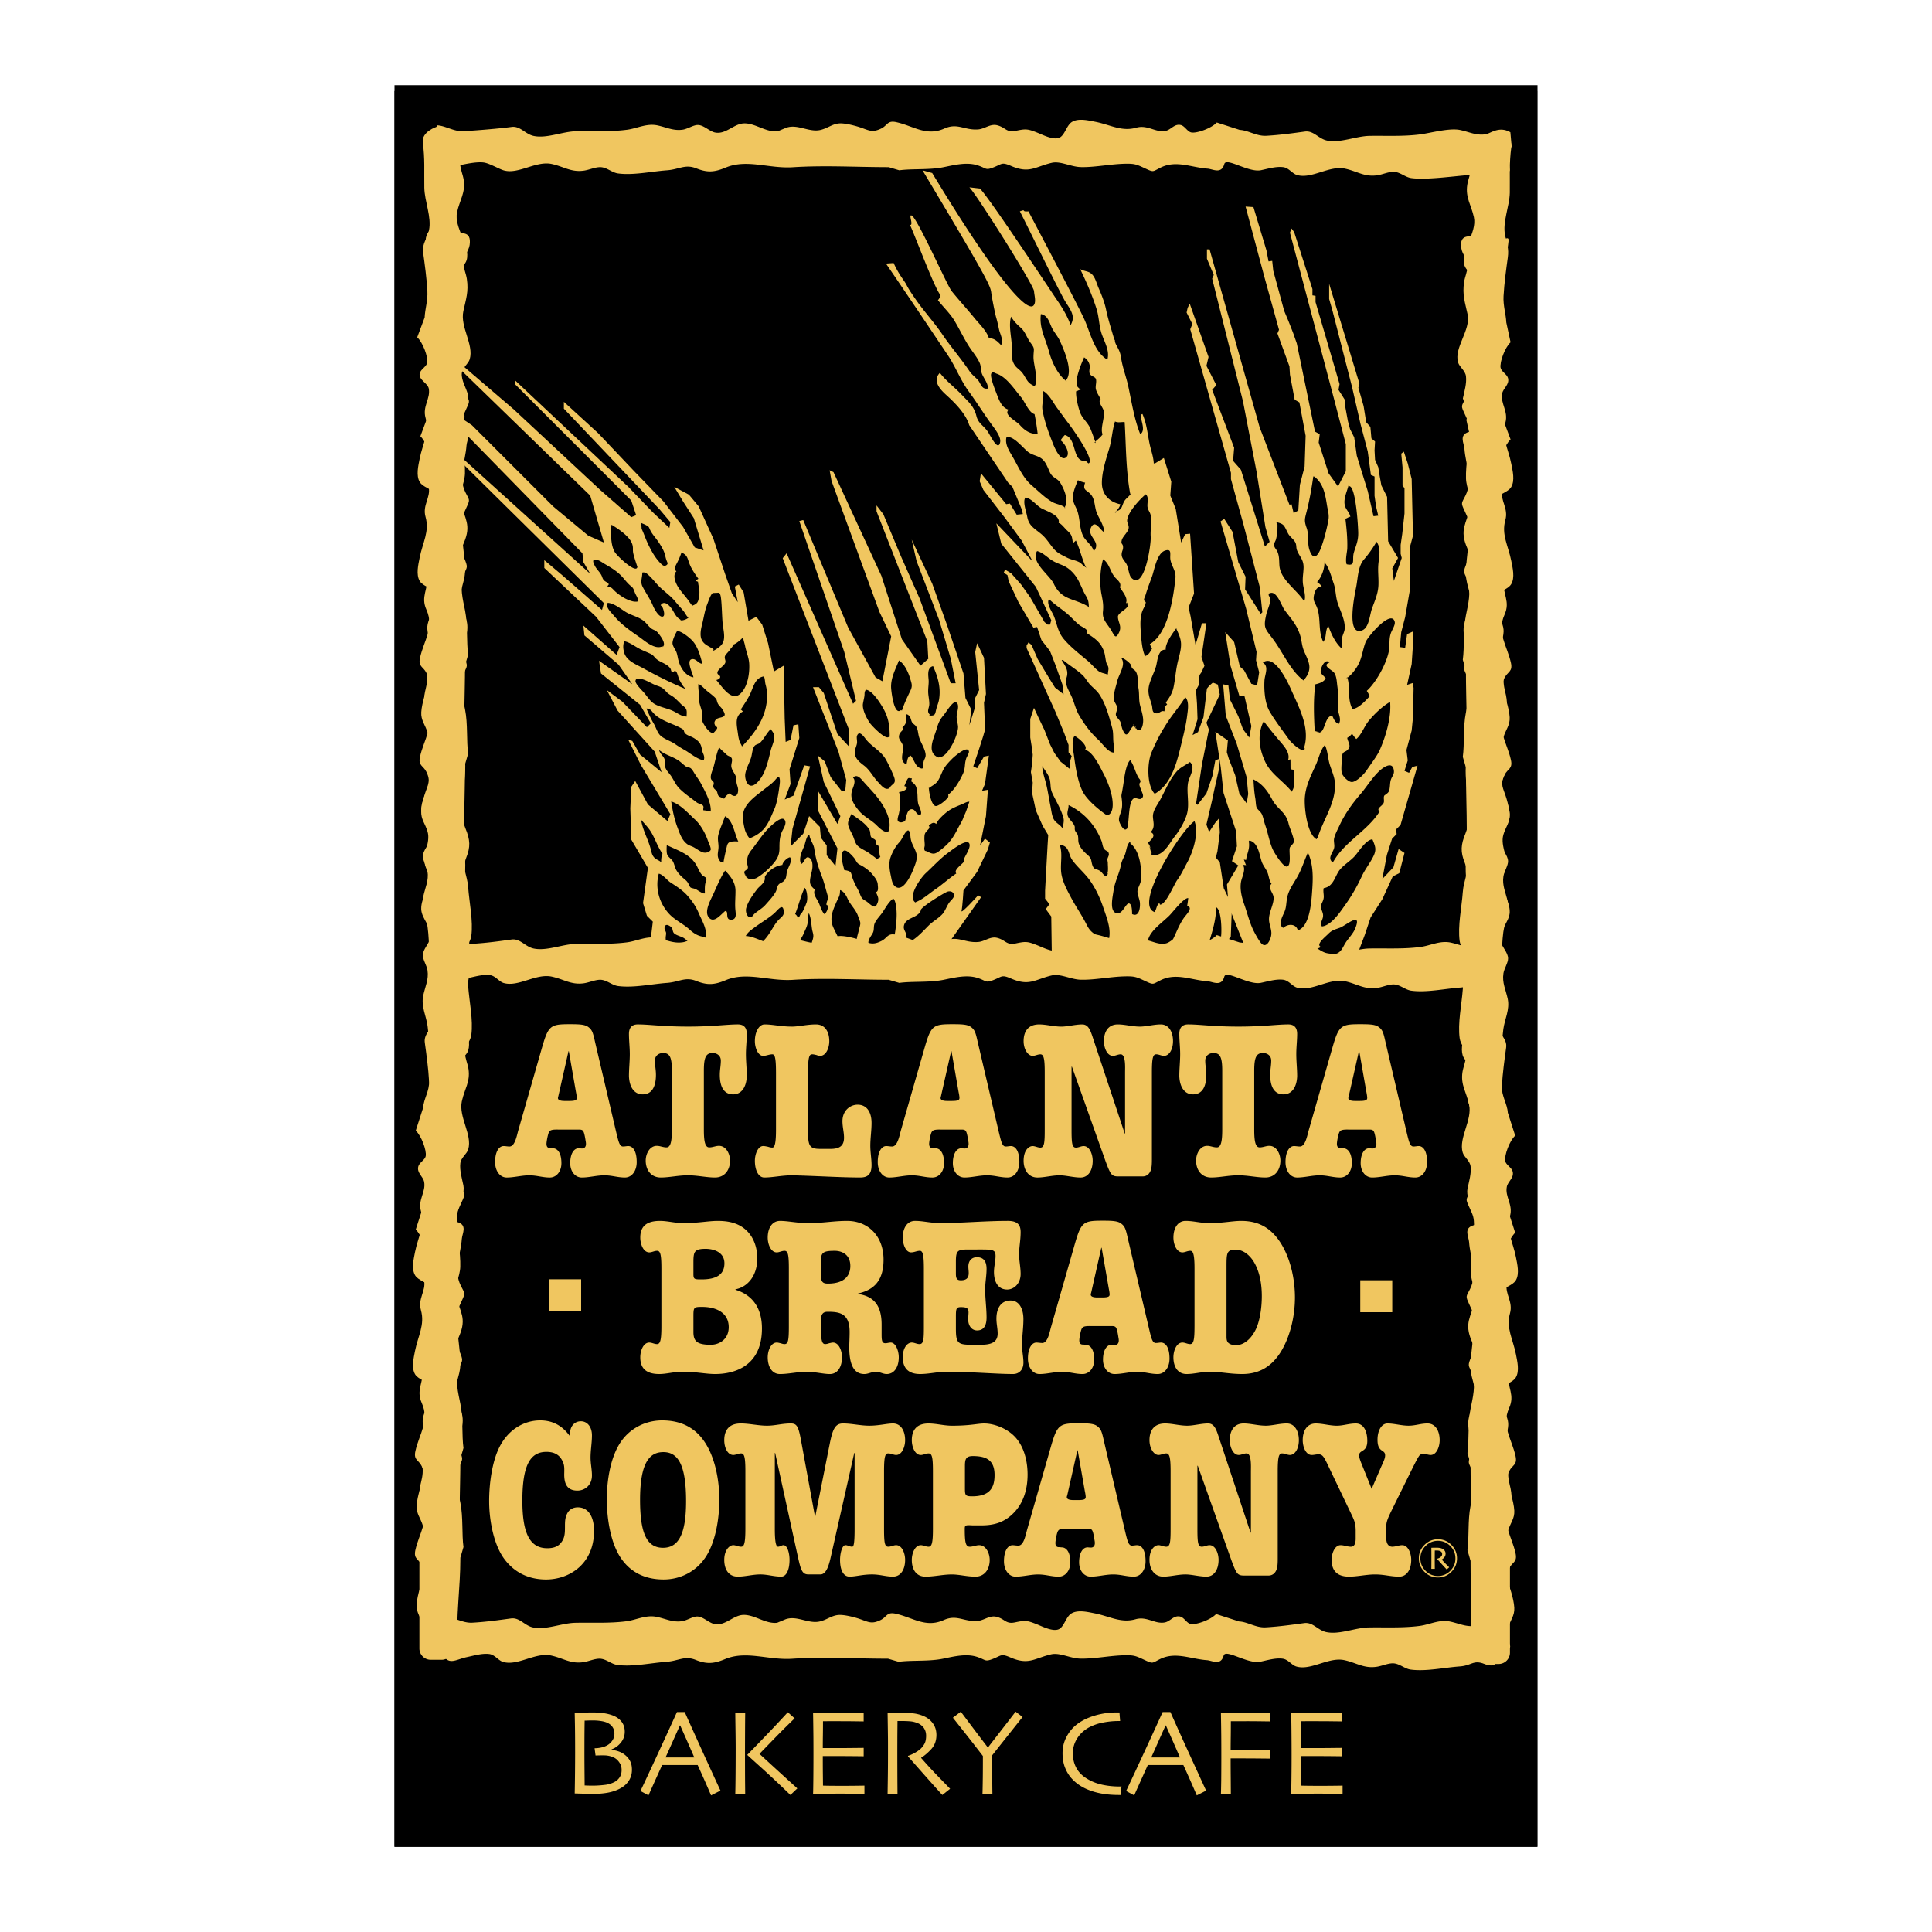 <!--?xml version="1.0" standalone="no"?--><svg xmlns="http://www.w3.org/2000/svg" viewBox="0 0 192.756 192.756"><title>Atlanta Bread Company - SVG vector logo - www.oklogos.com</title><path fill-rule="evenodd" clip-rule="evenodd" fill="#fff" d="M0 0h192.756v192.756H0V0z"/><path fill-rule="evenodd" clip-rule="evenodd" d="M153.396 8.504v175.748H39.36V8.504h114.036z"/><path d="M39.36 9.082H153.369v175.17H39.36V9.082z"/><path d="M44.183 14.926h103.452v149.59H44.183V14.926z"/><path d="M56.718 104.88h.035l.709 4.062c.032.154.083.44.083.592 0 .221-.137.309-.757.309h-.467c-.448 0-.655-.11-.655-.286 0-.088.034-.152.051-.245l1.001-4.432zm.589 7.816h.38c.257 0 .431 0 .533.218.085.178.156.591.191.812.018.133.051.243.051.396 0 .307-.156.461-.397.461-.137 0-.239-.021-.328-.021-.484 0-.846.548-.846 1.49 0 .814.482 1.429 1.157 1.429.741 0 1.482-.218 2.246-.218.777 0 1.312.218 2.055.218.69 0 1.175-.658 1.175-1.537 0-1.184-.434-1.603-.847-1.603-.155 0-.329.045-.519.045-.345 0-.45-.484-.674-1.405l-2.106-8.979c-.226-1.009-.293-1.272-.744-1.58-.362-.239-1.053-.239-1.865-.239-1.88 0-2.071.174-2.709 2.391l-2.366 8.254c-.14.506-.328 1.559-.865 1.559-.205 0-.396-.045-.586-.045-.416 0-.846.482-.846 1.603 0 .879.481 1.537 1.155 1.537.743 0 1.487-.218 2.246-.218.778 0 1.313.218 2.054.218.676 0 1.16-.614 1.16-1.429 0-1.161-.484-1.49-.847-1.49-.087 0-.155-.021-.294-.021-.225 0-.348-.132-.348-.418 0-.243.14-.965.243-1.165.104-.174.207-.282.95-.261h1.591v-.002zM67.033 106.812c0-1.361-.225-1.754-.883-1.754-.361 0-.811.217-.811.765 0 .463.105.922.105 1.406 0 1.12-.363 1.954-1.33 1.954-.864 0-1.33-.77-1.363-1.821 0-.725.084-1.471.084-2.195 0-.683-.084-1.361-.084-2.02 0-.682.36-.943.88-.943 1.174 0 2.483.218 5.006.218 2.507 0 3.818-.218 4.991-.218.52 0 .88.262.88.943 0 .658-.086 1.337-.086 2.02 0 .725.086 1.471.086 2.195-.033 1.052-.499 1.821-1.362 1.821-.969 0-1.33-.834-1.33-1.954 0-.484.103-.943.103-1.406 0-.548-.449-.765-.811-.765-.658 0-.883.393-.883 1.754v5.884c0 1.117.104 1.778.536 1.778.347 0 .641-.154.968-.154.725 0 1.107.812 1.107 1.471 0 .943-.537 1.689-1.504 1.689-.864 0-1.727-.218-2.695-.218-.983 0-1.847.218-2.711.218-.967 0-1.503-.746-1.503-1.689 0-.659.382-1.471 1.106-1.471.328 0 .622.154.967.154.433 0 .537-.661.537-1.778v-5.884zM77.42 106.965c0-1.447-.121-1.776-.362-1.776-.312 0-.604.152-.917.152-.519 0-.827-.81-.827-1.469 0-.944.429-1.668.964-1.668.847 0 1.59.218 2.765.218.622 0 1.483-.218 2.368-.218.896 0 1.327.724 1.327 1.668 0 .659-.309 1.469-.915 1.469-.12 0-.259-.042-.38-.087-.119-.021-.258-.065-.397-.065-.258 0-.43.11-.43 1.776v5.774c0 1.559.103 1.886 1.225 1.886h1.018c.849 0 1.349-.261 1.349-1.12 0-.548-.156-1.072-.156-1.644 0-1.054.759-1.646 1.519-1.646.899 0 1.384.725 1.384 1.821 0 .768-.123 1.515-.123 2.284 0 .636.123 1.294.123 1.93 0 .967-.433 1.23-1.141 1.23-1.863 0-4.214-.153-6.77-.218-1.056 0-1.918.218-2.796.218-.573 0-.933-.726-.933-1.668 0-.66.309-1.472.827-1.472.191 0 .329.045.468.067.137.042.274.087.449.087.242 0 .362-.481.362-1.778v-5.751h-.001zM94.896 104.88h.035l.707 4.062c.034.154.088.44.088.592 0 .221-.137.309-.76.309h-.469c-.448 0-.654-.11-.654-.286 0-.088.035-.152.051-.245l1.002-4.432zm.588 7.816h.38c.258 0 .432 0 .535.218.086.178.154.591.19.812.019.133.05.243.05.396 0 .307-.153.461-.395.461-.139 0-.241-.021-.329-.021-.483 0-.848.548-.848 1.49 0 .814.486 1.429 1.158 1.429.744 0 1.484-.218 2.246-.218.777 0 1.311.218 2.053.218.693 0 1.178-.658 1.178-1.537 0-1.184-.432-1.603-.848-1.603-.154 0-.33.045-.518.045-.344 0-.449-.484-.674-1.405l-2.105-8.979c-.225-1.009-.293-1.272-.743-1.58-.362-.239-1.055-.239-1.867-.239-1.882 0-2.071.174-2.71 2.391l-2.367 8.254c-.135.506-.328 1.559-.864 1.559-.207 0-.395-.045-.586-.045-.415 0-.846.482-.846 1.603 0 .879.485 1.537 1.158 1.537.741 0 1.485-.218 2.243-.218.776 0 1.312.218 2.056.218.674 0 1.158-.614 1.158-1.429 0-1.161-.484-1.49-.847-1.49-.086 0-.155-.021-.293-.021-.225 0-.347-.132-.347-.418 0-.243.138-.965.243-1.165.104-.174.209-.282.949-.261h1.59v-.002zM112.248 106.965c0-.416.084-1.776-.436-1.776-.275 0-.516.152-.777.152-.586 0-.896-.81-.896-1.469 0-.944.434-1.668 1.383-1.668.707 0 1.449.218 2.209.218.639 0 1.381-.218 2.09-.218.777 0 1.211.724 1.211 1.668 0 .834-.383 1.469-.902 1.469-.258 0-.5-.152-.773-.152-.314 0-.432.329-.432 1.776v8.673c0 .352 0 .832-.121 1.14-.156.418-.469.593-.797.593h-2.383c-.293 0-.568 0-.775-.284s-.414-.879-.555-1.253l-3.348-9.414h-.037v6.298c0 1.34.051 1.778.436 1.778.273 0 .516-.154.771-.154.59 0 .902.812.902 1.472 0 .942-.434 1.668-1.211 1.668-.709 0-1.449-.218-2.09-.218-.758 0-1.502.218-2.211.218-.912 0-1.381-.771-1.381-1.668 0-1.074.537-1.472.898-1.472.26 0 .5.154.775.154.398 0 .434-.526.434-1.778v-5.752c0-1.358-.105-1.776-.434-1.776-.275 0-.516.152-.775.152-.467 0-.898-.657-.898-1.469 0-.944.432-1.668 1.555-1.668.709 0 1.449.218 2.209.218.641 0 1.383-.218 2.092-.218.57 0 .777.525.984 1.117l3.248 9.771h.035v-6.128zM121.943 106.812c0-1.361-.227-1.754-.881-1.754-.363 0-.814.217-.814.765 0 .463.105.922.105 1.406 0 1.12-.361 1.954-1.33 1.954-.863 0-1.328-.77-1.363-1.821 0-.725.086-1.471.086-2.195 0-.683-.086-1.361-.086-2.02 0-.682.361-.943.879-.943 1.174 0 2.488.218 5.008.218 2.506 0 3.816-.218 4.992-.218.52 0 .879.262.879.943 0 .658-.086 1.337-.086 2.02 0 .725.086 1.471.086 2.195-.031 1.052-.5 1.821-1.361 1.821-.969 0-1.33-.834-1.33-1.954 0-.484.104-.943.104-1.406 0-.548-.447-.765-.811-.765-.658 0-.885.393-.885 1.754v5.884c0 1.117.105 1.778.539 1.778.346 0 .635-.154.965-.154.729 0 1.107.812 1.107 1.471 0 .943-.535 1.689-1.504 1.689-.863 0-1.727-.218-2.695-.218-.982 0-1.848.218-2.709.218-.969 0-1.504-.746-1.504-1.689 0-.659.379-1.471 1.105-1.471.328 0 .623.154.967.154.432 0 .537-.661.537-1.778v-5.884zM135.58 104.88h.033l.711 4.062c.031.154.084.44.084.592 0 .221-.139.309-.76.309h-.467c-.449 0-.656-.11-.656-.286 0-.088.035-.152.051-.245l1.004-4.432zm.588 7.816h.377c.262 0 .434 0 .537.218.086.178.154.591.189.812.02.133.053.243.053.396 0 .307-.156.461-.398.461-.139 0-.242-.021-.326-.021-.484 0-.846.548-.846 1.49 0 .814.482 1.429 1.154 1.429.742 0 1.486-.218 2.246-.218.775 0 1.312.218 2.055.218.691 0 1.172-.658 1.172-1.537 0-1.184-.428-1.603-.842-1.603-.156 0-.33.045-.52.045-.344 0-.451-.484-.674-1.405l-2.105-8.979c-.225-1.009-.295-1.272-.744-1.58-.361-.239-1.053-.239-1.865-.239-1.879 0-2.072.174-2.709 2.391l-2.367 8.254c-.139.506-.328 1.559-.863 1.559-.209 0-.396-.045-.588-.045-.414 0-.848.482-.848 1.603 0 .879.484 1.537 1.158 1.537.742 0 1.488-.218 2.246-.218.773 0 1.312.218 2.057.218.67 0 1.156-.614 1.156-1.429 0-1.161-.486-1.49-.848-1.49-.086 0-.154-.021-.293-.021-.225 0-.348-.132-.348-.418 0-.243.139-.965.244-1.165.104-.174.207-.282.947-.261h1.593v-.002zM69.183 125.936c0-1.054.087-1.339 1.225-1.339.725 0 1.868.285 1.868 1.447 0 1.121-.813 1.604-2.263 1.604-.709 0-.83 0-.83-.525v-1.187zm-3.196 6.386c0 1.339-.104 1.779-.432 1.779-.277 0-.519-.154-.777-.154-.588 0-.898.812-.898 1.47 0 .946.433 1.671 1.882 1.671.778 0 1.365-.221 2.386-.221 1.397 0 2.26.221 3.209.221 2.041 0 4.663-.879 4.663-4.545 0-2.087-.982-3.358-2.641-3.862v-.045c1.26-.242 2.175-1.406 2.175-3.074 0-1.359-.533-2.479-1.469-3.116-.741-.504-1.588-.636-2.485-.636-.933 0-1.917.22-3.417.22-.865 0-1.559-.22-2.351-.22-1.52 0-1.952.724-1.952 1.667 0 .66.311 1.474.898 1.474.258 0 .5-.156.777-.156.328 0 .432.351.432 1.779v5.748zm3.196-.987c0-.923.035-.944.881-.944 1.347 0 2.641.549 2.641 2.019 0 1.208-.931 1.759-1.794 1.759-1.365 0-1.728-.353-1.728-1.275v-1.559zM81.902 125.803c0-.853.256-1.009 1.381-1.009.69 0 1.555.351 1.555 1.514 0 .837-.451 1.757-2.245 1.757-.519 0-.69-.196-.69-.835v-1.427h-.001zm0 5.95c0-.724.276-.877.69-.877 1.209 0 2.176.175 2.176 2.017 0 .593-.036 1.077-.036 1.515 0 1.253.224 2.681 1.502 2.681.397 0 .707-.221 1.175-.221.381 0 .69.221 1.053.221.776 0 1.209-.725 1.209-1.671 0-.657-.313-1.47-.795-1.47-.188 0-.363.067-.535.067-.344 0-.382-.265-.382-.9v-.966c0-2.02-.879-2.832-2.348-3.051v-.046c1.54-.349 2.541-1.229 2.541-3.38 0-2.37-1.555-3.862-3.626-3.862-1.399 0-2.368.22-3.869.22-1.158 0-2.02-.22-2.832-.22-.794 0-1.229.724-1.229 1.667 0 .66.314 1.474.9 1.474.258 0 .502-.156.776-.156.347 0 .433.396.433 1.779v5.749c0 1.406-.069 1.779-.433 1.779-.139 0-.258-.045-.397-.087-.121-.023-.241-.067-.379-.067-.585 0-.9.812-.9 1.47 0 .946.434 1.671 1.209 1.671.881 0 1.744-.221 2.625-.221.967 0 1.692.221 2.366.221.778 0 1.21-.725 1.21-1.671 0-.657-.312-1.47-.897-1.47-.121 0-.259.044-.382.067a1.235 1.235 0 0 1-.397.087c-.293 0-.397-.307-.43-1.317v-1.032h.002zM92.176 126.573c0-1.274-.087-1.779-.396-1.779-.313 0-.554.156-.883.156-.535 0-.827-.813-.827-1.474 0-.943.43-1.667 1.225-1.667.847 0 1.503.22 2.624.22 1.953 0 4.372-.22 6.635-.22.965 0 1.275.395 1.275 1.12 0 .79-.156 1.536-.156 2.193 0 .66.156 1.316.156 1.976 0 .943-.641 1.559-1.348 1.559-.863 0-1.312-.7-1.312-1.757 0-.548.156-1.052.156-1.579 0-.592-.207-.659-1.381-.659H96.63c-1.122 0-1.261.11-1.261 1.253v1.162c0 .506.122.658.502.658.622 0 .778-.306.778-.723 0-.222-.036-.439-.036-.638 0-.636.381-.942.847-.942.621 0 .969.351.969 1.162 0 .682-.139 1.362-.139 2.041 0 .945.139 1.888.139 2.81 0 .812-.279 1.293-.949 1.293-.523 0-.885-.459-.885-1.116 0-.242.035-.462.035-.683 0-.395-.154-.527-.758-.527-.482 0-.502.177-.502.989v1.142c0 1.472.192 1.625 1.588 1.625h.867c.949 0 1.711-.177 1.711-1.119 0-.506-.123-.968-.123-1.472 0-1.054.449-1.823 1.416-1.823.863 0 1.279.835 1.277 1.868 0 .854-.139 1.732-.139 2.589 0 .593.139 1.142.141 1.735 0 .746-.467 1.142-1.021 1.142-1.76 0-3.938-.221-6.664-.221-.933 0-1.727.221-2.627.221-1.295 0-1.725-.725-1.725-1.671 0-.987.483-1.47.896-1.47.259 0 .5.154.777.154.414 0 .432-.526.432-1.779v-5.749zM109.877 124.489h.033l.711 4.06c.031.154.086.438.086.593 0 .219-.137.305-.76.305h-.465c-.451 0-.658-.107-.658-.282 0-.089.033-.154.053-.243l1-4.433zm.588 7.813h.379c.258 0 .432 0 .535.219.088.176.156.594.191.812.016.133.051.243.051.396 0 .307-.154.461-.395.461-.141 0-.244-.021-.332-.021-.48 0-.846.549-.846 1.492 0 .811.486 1.428 1.156 1.428.744 0 1.488-.221 2.248-.221.775 0 1.312.221 2.057.221.689 0 1.174-.66 1.174-1.539 0-1.185-.434-1.602-.85-1.602-.154 0-.324.044-.518.044-.346 0-.451-.482-.67-1.404l-2.109-8.979c-.227-1.01-.293-1.272-.744-1.579-.361-.242-1.055-.242-1.863-.242-1.883 0-2.074.177-2.713 2.394l-2.365 8.252c-.139.505-.326 1.559-.863 1.559-.207 0-.398-.044-.588-.044-.414 0-.844.482-.844 1.602 0 .879.482 1.539 1.154 1.539.744 0 1.486-.221 2.246-.221.777 0 1.314.221 2.055.221.674 0 1.158-.617 1.158-1.428 0-1.163-.484-1.492-.848-1.492-.086 0-.156-.022-.293-.022-.225 0-.346-.131-.346-.417 0-.243.139-.968.24-1.164.105-.177.209-.285.953-.263h1.59v-.002zM122.371 126.155c0-1.229.086-1.47.932-1.47.725 0 1.385.526 1.814 1.25.57.965.775 2.193.775 3.381 0 1.074-.172 2.502-.654 3.422-.432.837-1.121 1.473-1.936 1.473-.205 0-.516-.043-.705-.196-.209-.153-.227-.417-.227-.683v-7.177h.001zm-3.195 6.167c0 1.253-.066 1.779-.432 1.779-.275 0-.518-.154-.775-.154-.588 0-.898.812-.898 1.47 0 .946.432 1.671 1.311 1.671.795 0 1.418-.221 2.35-.221 1.105 0 1.936.221 3.213.221 1.656 0 3.006-.725 3.988-2.46.828-1.472 1.264-3.379 1.264-5.182 0-1.886-.469-3.905-1.4-5.396-1.037-1.647-2.35-2.24-3.957-2.24-.93 0-1.762.22-3.211.22-.863 0-1.518-.22-2.35-.22-.775 0-1.207.724-1.207 1.667 0 .66.311 1.474.898 1.474.258 0 .5-.156.775-.156.26 0 .432.221.432 1.779v5.748h-.001zM49.854 144.326c.88-1.708 2.434-2.612 4.041-2.612 1.174 0 2.16.462 2.953 1.561l.035-.045c-.088-.834.379-1.429 1.07-1.429.655 0 1.105.573 1.105 1.407 0 .747-.139 1.47-.139 2.217 0 .592.139 1.185.139 1.777 0 1.01-.743 1.515-1.449 1.515-.935 0-1.349-.548-1.314-1.733.016-.639.016-.944-.309-1.449-.363-.549-.934-.681-1.47-.681-1.604 0-2.4 1.295-2.4 4.873 0 3.356.797 4.741 2.49 4.741.464 0 .983-.089 1.327-.504.417-.483.433-.967.433-1.624 0-.507 0-.901.226-1.342.222-.438.638-.612 1.05-.612 1.123 0 1.625 1.032 1.625 2.348 0 3.315-2.471 4.852-4.784 4.852-1.569 0-3.09-.572-4.196-2.085-1.036-1.427-1.484-3.82-1.484-5.729-.003-1.738.29-3.974 1.051-5.446zM66.154 154.424c-1.571 0-2.295-1.341-2.295-4.786 0-3.928 1.069-4.761 2.33-4.761 1.503 0 2.261 1.36 2.261 4.894 0 3.226-.724 4.653-2.296 4.653zm-.103-12.71c-1.605 0-3.315.769-4.3 2.438-.88 1.493-1.208 3.621-1.208 5.443 0 1.933.379 4.304 1.364 5.796 1.089 1.646 2.676 2.194 4.301 2.194 1.64 0 3.333-.77 4.333-2.459.88-1.492 1.226-3.664 1.226-5.511 0-1.974-.429-4.19-1.45-5.726-1.089-1.647-2.642-2.175-4.266-2.175zM81.308 151.284h.035l1.45-7.286c.293-1.449.554-1.977 1.312-1.977.88 0 1.743.221 2.624.221.967 0 1.763-.221 2.368-.221.776 0 1.208.726 1.208 1.668 0 .661-.311 1.474-.899 1.474-.258 0-.5-.156-.776-.156-.293 0-.429.22-.429 1.778v5.751c0 1.469.085 1.78.429 1.78.276 0 .519-.155.776-.155.589 0 .899.812.899 1.47 0 .944-.432 1.667-1.209 1.667-.741 0-1.278-.218-2.089-.218-.967 0-1.638.218-2.243.218-.658 0-.951-.723-.951-1.667 0-.658.208-1.47.535-1.47.242 0 .416.155.674.155.173 0 .242-.441.242-1.78v-7.572h-.035l-2.348 10.405c-.241 1.097-.536 1.711-1.037 1.711H80.67c-.621 0-.76-.396-1.053-1.711l-2.278-10.405h-.035v7.572c0 1.316.121 1.78.328 1.78.188 0 .363-.155.535-.155.399 0 .605.812.605 1.47 0 .944-.293 1.667-.828 1.667-.745 0-1.349-.218-2.09-.218-.76 0-1.502.218-2.246.218-.916 0-1.348-.723-1.348-1.667 0-.988.519-1.47.898-1.47.258 0 .501.155.776.155.277 0 .433-.221.433-1.78v-5.751c0-1.469-.121-1.778-.433-1.778-.274 0-.518.156-.776.156-.55 0-.898-.704-.898-1.474 0-.942.432-1.668 1.642-1.668.88 0 1.744.221 2.624.221.829 0 1.484-.221 2.366-.221.587 0 .761.242 1.019 1.647l1.397 7.616zM96.271 146.302c0-.657.055-1.03.776-1.03 1.297 0 2.18.352 2.18 1.888 0 1.163-.383 2.128-2.23 2.128-.726 0-.726-.11-.726-.922v-2.064zm1.643 5.883c1.26 0 2.348-.286 3.334-1.36.861-.943 1.273-2.239 1.273-3.71 0-1.426-.393-2.854-1.273-3.775-.797-.833-2.057-1.317-3.059-1.317-.658 0-1.348.221-3.214.221-.792 0-1.553-.221-2.346-.221-1.228 0-1.658.726-1.658 1.668 0 .661.311 1.474.896 1.474.261 0 .503-.156.778-.156.345 0 .433.396.433 1.778v5.751c0 1.362-.103 1.78-.433 1.78-.275 0-.518-.155-.778-.155-.585 0-.896.812-.896 1.47 0 .944.431 1.667 1.366 1.667.878 0 1.742-.218 2.622-.218.76 0 1.486.218 2.367.218.896 0 1.416-.723 1.416-1.667 0-.658-.363-1.47-1.053-1.47-.311 0-.605.155-.934.155-.414 0-.501-.441-.501-1.78 0-.373.071-.396.777-.352h.883v-.001zM107.49 144.7h.033l.709 4.062c.033.152.088.438.088.594 0 .218-.139.305-.76.305h-.467c-.449 0-.658-.108-.658-.284 0-.089.037-.153.055-.241l1-4.436zm.588 7.815h.379c.26 0 .432 0 .535.219.088.176.156.594.191.811.016.135.051.243.051.397 0 .307-.154.46-.396.46-.139 0-.242-.022-.33-.022-.482 0-.844.549-.844 1.493 0 .812.482 1.426 1.158 1.426.74 0 1.484-.218 2.242-.218.777 0 1.312.218 2.057.218.689 0 1.174-.655 1.174-1.534 0-1.185-.432-1.603-.848-1.603-.154 0-.326.044-.516.044-.348 0-.451-.483-.674-1.404l-2.107-8.98c-.225-1.008-.293-1.271-.742-1.578-.365-.241-1.055-.241-1.865-.241-1.883 0-2.074.175-2.713 2.393l-2.365 8.253c-.139.506-.328 1.559-.863 1.559-.207 0-.398-.044-.586-.044-.416 0-.85.481-.85 1.603 0 .879.486 1.534 1.158 1.534.742 0 1.488-.218 2.246-.218.777 0 1.312.218 2.055.218.674 0 1.16-.613 1.16-1.426 0-1.163-.486-1.493-.85-1.493-.084 0-.154-.021-.293-.021-.223 0-.344-.132-.344-.417 0-.241.135-.966.24-1.164.104-.176.209-.283.951-.263h1.589v-.002zM124.803 146.785c0-.417.086-1.778-.434-1.778-.275 0-.514.156-.777.156-.584 0-.896-.812-.896-1.474 0-.942.432-1.668 1.383-1.668.707 0 1.451.221 2.211.221.637 0 1.379-.221 2.09-.221.775 0 1.209.726 1.209 1.668 0 .835-.379 1.474-.898 1.474-.26 0-.502-.156-.779-.156-.311 0-.432.331-.432 1.778v8.671c0 .352 0 .834-.119 1.141-.154.416-.467.594-.795.594h-2.383c-.295 0-.57 0-.779-.287-.207-.284-.41-.878-.551-1.252l-3.35-9.414h-.037v6.299c0 1.339.051 1.78.434 1.78.277 0 .518-.155.775-.155.59 0 .902.812.902 1.47 0 .944-.434 1.667-1.211 1.667-.709 0-1.451-.218-2.09-.218-.76 0-1.504.218-2.211.218-.914 0-1.381-.769-1.381-1.667 0-1.073.537-1.47.898-1.47.256 0 .5.155.775.155.398 0 .434-.529.434-1.78v-5.751c0-1.36-.105-1.778-.434-1.778-.275 0-.52.156-.775.156-.465 0-.898-.659-.898-1.474 0-.942.434-1.668 1.555-1.668.707 0 1.449.221 2.209.221.641 0 1.383-.221 2.092-.221.568 0 .777.527.982 1.121l3.246 9.767h.035v-6.125zM136.85 148.54l.949-2.195c.225-.504.396-.833.396-1.141 0-.637-.76-.24-.76-1.558 0-.988.447-1.625.984-1.625.691 0 1.398.221 2.109.221.705 0 1.207-.221 1.896-.221.777 0 1.211.726 1.211 1.668 0 .661-.312 1.474-.9 1.474-.24 0-.465-.111-.709-.111a.494.494 0 0 0-.465.242c-.189.284-.398.723-.57 1.051l-2.125 4.304c-.432.879-.551 1.208-.551 1.582v1.294c0 .48.225.792.588.792.346 0 .672-.155 1-.155.586 0 .896.812.896 1.47 0 .944-.428 1.667-1.207 1.667-.863 0-1.451-.218-2.4-.218-.881 0-1.744.218-2.607.218-1.295 0-1.727-.723-1.727-1.667 0-.658.312-1.47.896-1.47.346 0 .676.155 1.02.155.295 0 .484-.221.484-.814v-.855c-.02-.748-.139-.967-.57-1.865l-2.004-4.193c-.135-.286-.432-.943-.621-1.208-.139-.197-.293-.286-.502-.286-.24 0-.447.069-.691.069-.588 0-.896-.812-.896-1.474 0-.942.432-1.668 1.295-1.668.691 0 1.398.221 2.107.221.639 0 1.209-.221 1.9-.221.793 0 1.141.791 1.141 1.734 0 1.186-.814.856-.814 1.448 0 .242.123.551.365 1.141l.882 2.194zM148.1 166.013c-1.109-.441-1.25.16-2.459.248-1.559.113-3.385.521-4.902.314-.613-.084-1.141-.634-1.793-.626-.52.006-1.061.267-1.59.346-1.283.191-2.01-.399-3.225-.661-1.574-.34-3.324 1.061-4.789.637-.484-.141-.816-.721-1.391-.787-.713-.088-1.521.162-2.211.305-1.242.261-3.467-1.314-3.656-.612-.287 1.044-1.139.496-1.672.458-1.633-.115-3.133-.872-4.682-.106-.814.406-.668.489-1.541.085-.842-.392-1.021-.48-1.918-.469-1.506.019-3.111.377-4.531.335-.98-.034-2.016-.627-2.873-.426-1.654.389-2.223 1.099-4.035.32-.992-.429-.889-.204-1.805.146-.771.295-.656.091-1.496-.196-1.103-.378-2.334-.061-3.464.168-1.419.286-3.16.13-4.406.306l-1.064-.31c-3.193 0-6.385-.198-9.571.006-2.388.153-4.57-.842-6.676.031-1.169.486-1.859.513-2.95.079-1.112-.44-1.701.108-2.907.193-1.557.113-3.385.522-4.903.315-.616-.084-1.14-.633-1.792-.624-.521.005-1.062.266-1.591.344-1.281.192-2.011-.398-3.224-.661-1.574-.34-3.323 1.062-4.788.639-.484-.14-.817-.722-1.391-.79-.715-.085-1.521.162-2.212.307-1.243.257-2.033 1.078-2.649-.885.526-.889.166-2.129.535-3.132.844.038 1.673.638 2.634.587 1.3-.069 2.696-.263 3.86-.424.876-.123 1.353.719 2.208.898 1.308.275 2.888-.444 4.241-.464 1.695-.032 3.395.066 5.077-.153 1-.134 1.951-.662 3.022-.438.919.192 1.6.571 2.542.428.478-.072 1.053-.468 1.494-.466.604.005 1.16.644 1.735.755 1.064.206 1.86-.88 2.861-.914 1.134-.04 2.201.917 3.381.788l.748-.313c1.195-.512 2.403.512 3.62.152.785-.228 1.209-.668 2.022-.622.465.023 1.078.165 1.567.31 1.084.324 1.373.687 2.373.195.623-.306.595-.826 1.486-.632 1.743.382 2.994 1.448 4.806.638 1.328-.592 1.989.189 3.368.088.676-.051 1.211-.598 1.92-.41.83.221.91.746 1.809.556 1.033-.215 1.189-.215 2.219.197.547.219 1.68.806 2.248.436.482-.313.646-1.206 1.168-1.525.648-.399 1.66-.145 2.326-.015 1.516.3 2.617 1.004 4.084.589 1.148-.323 1.92.517 2.926.318.543-.105.875-.733 1.518-.586.408.093.662.68 1.062.745.572.098 2.018-.437 2.527-.995l2.295.74c.844.038 1.676.641 2.637.589 1.301-.07 2.695-.266 3.857-.425.877-.122 1.352.719 2.209.898 1.311.276 2.887-.443 4.24-.466 1.695-.027 3.396.067 5.076-.152 1.004-.133 1.953-.661 3.023-.435.918.191 1.602.567 2.543.427.479-.071 1.016-.861 2.158-.203l.125 1.422-.381.583.203 1.775c.001-.001-.124.658-1.215.227zM61.836 177.3a1.358 1.358 0 0 1-.519.484 2.74 2.74 0 0 1-.999.297 10.392 10.392 0 0 1-1.668.066c-.135-.004-.243-.009-.321-.012 0-.049-.002-.421-.009-1.112-.006-.69-.012-1.382-.012-2.071l.002-1.426c.003-.655.009-1.273.019-1.858.044 0 .145-.002.304-.01.158-.006.33-.009.521-.009.293 0 .566.021.823.063.257.04.473.104.649.188.21.104.375.245.493.423a1.1 1.1 0 0 1 .181.633 1.2 1.2 0 0 1-.163.627c-.11.186-.25.34-.418.459-.178.124-.38.217-.608.278a3.239 3.239 0 0 1-.79.104l.096.721a20.47 20.47 0 0 1 .821-.013c.282 0 .542.042.782.126.239.083.426.192.562.329.146.146.255.303.329.463.072.161.108.343.108.548.001.268-.061.504-.183.702zm1.078-1.49a1.721 1.721 0 0 0-.392-.572 2.11 2.11 0 0 0-.688-.456 2.838 2.838 0 0 0-.813-.194v-.061c.341-.114.645-.332.91-.65.266-.32.4-.686.4-1.1 0-.394-.104-.724-.312-.993-.208-.272-.496-.478-.86-.623a4.176 4.176 0 0 0-.883-.228 7.659 7.659 0 0 0-1.145-.08c-.366 0-.74.009-1.128.024-.387.019-.607.028-.664.035l.021 1.074c.013.688.02 1.622.02 2.802a224.367 224.367 0 0 1-.041 4.143c.048.005.282.009.7.021.418.012.826.018 1.226.018a7.29 7.29 0 0 0 1.429-.124c.417-.081.8-.213 1.147-.392.394-.205.693-.47.898-.79.207-.321.309-.683.309-1.083 0-.305-.043-.562-.134-.771zM69.27 175.34h-2.869c.188-.408.424-.934.708-1.574.285-.64.527-1.182.729-1.621l.023.001c.259.58.505 1.135.74 1.665.234.534.459 1.043.669 1.529zm1.402.686a579.526 579.526 0 0 1-2.358-5.213h-.774c-.815 1.792-1.598 3.502-2.353 5.126s-1.186 2.543-1.29 2.749l.804.436c.023-.057.151-.346.379-.856.232-.516.557-1.237.982-2.171h3.542a128.907 128.907 0 0 1 1.34 3.028l.936-.475c-.032-.069-.435-.942-1.208-2.624zM74.348 178.97h-.989c.007-.239.018-.77.025-1.588.008-.82.014-1.805.014-2.957 0-.467-.005-1.012-.014-1.629-.008-.618-.019-1.245-.025-1.884h.989c-.007.613-.012 1.307-.015 2.079a518.51 518.51 0 0 0 .002 4.679l.013 1.3zm5.2-.541l-.688.657a111.75 111.75 0 0 0-2.77-2.604 301.684 301.684 0 0 1-1.529-1.384v-.022c.247-.248.781-.798 1.594-1.645a133.98 133.98 0 0 0 2.447-2.599l.679.61a85.791 85.791 0 0 0-2.121 2.113l-1.369 1.41-.016.016c.091.09.49.456 1.19 1.099a664.89 664.89 0 0 0 2.583 2.349zM86.247 178.97l-.8-.01a158.266 158.266 0 0 0-3.252 0c-.423.007-.782.01-1.075.01.011-.233.019-.739.027-1.516a266.016 266.016 0 0 0 .006-4.217c-.009-.75-.016-1.524-.033-2.325.285 0 .643.002 1.071.01.426.003.868.009 1.321.009.766 0 1.391-.006 1.874-.009.481-.008.742-.01.783-.01v.835c-.041 0-.294-.005-.756-.01-.465-.007-1.04-.012-1.73-.012H82.11c0 .461-.003.922-.01 1.382-.008.458-.01.892-.01 1.299h1.3c.705 0 1.335-.002 1.892-.011.557-.003.852-.009.888-.009v.837c-.032 0-.365-.006-.992-.012-.632-.005-1.206-.009-1.726-.009H82.09c0 .766.002 1.372.008 1.821l.012 1.13c.238.008.525.013.861.016a123.344 123.344 0 0 0 3.275-.016v.817h.001zM94.794 178.468l-.775.618c-.087-.09-.402-.437-.94-1.039-.537-.602-1.367-1.54-2.488-2.813l.005-.056c.154-.04.355-.128.61-.26.253-.137.465-.279.638-.435a2.02 2.02 0 0 0 .39-.503c.108-.199.165-.469.165-.805 0-.308-.082-.572-.243-.796a1.409 1.409 0 0 0-.672-.486 2.485 2.485 0 0 0-.733-.159 9.005 9.005 0 0 0-.708-.026h-.499c-.007.762-.015 1.434-.015 2.015-.002.581-.002.994-.002 1.234 0 .55.002 1.296.005 2.237.005.944.01 1.536.012 1.775h-.988c.002-.239.011-.705.02-1.399.012-.691.019-1.553.019-2.585v-1.112c0-.543-.017-1.529-.038-2.961.038 0 .239-.006.599-.011.363-.006.694-.01 1-.01.349 0 .688.021 1.016.059.33.043.649.126.964.26.397.168.712.415.944.742.232.324.348.708.348 1.15 0 .566-.175 1.041-.526 1.419-.352.381-.683.66-.996.844v.029a46.682 46.682 0 0 0 1.825 1.979c.66.679 1.015 1.044 1.063 1.095zM102.023 171.306a907.58 907.58 0 0 0-3.031 3.82c-.01.724-.01 1.49.004 2.287.004.798.012 1.317.016 1.557h-.99c.01-.239.02-.768.031-1.579.01-.812.01-1.543.01-2.194a185.213 185.213 0 0 0-1.824-2.342 391.812 391.812 0 0 0-1.168-1.478l.788-.6c.051.067.367.485.947 1.261.579.775 1.165 1.543 1.75 2.307h.012a699.26 699.26 0 0 0 1.779-2.297c.623-.805.947-1.229.98-1.271l.696.529zM111.895 178.232a28.083 28.083 0 0 0-.086.854h-.209c-.977 0-1.848-.122-2.611-.37-.762-.246-1.387-.602-1.873-1.074a3.495 3.495 0 0 1-.809-1.166c-.199-.451-.297-.969-.297-1.55 0-.521.098-.997.293-1.429.197-.432.453-.807.768-1.129.461-.465 1.08-.834 1.857-1.107a7.524 7.524 0 0 1 2.494-.408h.269c.004.071.01.186.023.343l.043.513h-.206c-.498 0-1.018.056-1.557.163a4.826 4.826 0 0 0-1.385.497c-.506.29-.893.66-1.162 1.11a2.75 2.75 0 0 0-.412 1.458c0 .542.123 1.033.367 1.477s.631.815 1.162 1.115c.43.25.916.431 1.447.543a7.993 7.993 0 0 0 1.596.168h.117c.051-.001.11-.005.171-.008zM117.725 175.34h-2.867c.186-.408.424-.934.707-1.574.285-.64.527-1.182.729-1.621l.023.001a320.383 320.383 0 0 1 1.408 3.194zm1.406.686a417.551 417.551 0 0 1-2.359-5.213h-.775a641.63 641.63 0 0 1-3.642 7.875l.805.436c.023-.057.15-.346.381-.856.229-.516.555-1.237.977-2.171h3.545a128.907 128.907 0 0 1 1.34 3.028l.934-.475c-.034-.069-.437-.942-1.206-2.624zM126.746 171.747l-.787-.01a110.99 110.99 0 0 0-1.686-.012h-1.471c0 .461-.002.96-.008 1.497a96.662 96.662 0 0 0-.012 1.416h1.074c.654 0 1.277-.003 1.857-.01l.975-.009v.836l-1.111-.011c-.664-.006-1.258-.008-1.781-.008h-1.014c0 .708.004 1.378.01 2.011l.01 1.521h-.99c.012-.239.018-.67.029-1.288a272.667 272.667 0 0 0 .004-4.461 285.34 285.34 0 0 0-.033-2.309c.293 0 .652.002 1.072.01.426.003.871.009 1.34.009.705 0 1.285-.006 1.742-.009.455-.008.717-.01.779-.01v.837h.001zM133.951 178.97l-.801-.01a157.786 157.786 0 0 0-3.248 0c-.424.007-.785.01-1.078.01a188.047 188.047 0 0 0 .031-5.733c-.004-.75-.016-1.524-.031-2.325.287 0 .643.002 1.07.01.43.003.867.009 1.322.009.768 0 1.395-.006 1.875-.009.48-.008.744-.01.785-.01v.835c-.041 0-.293-.005-.758-.01-.463-.007-1.041-.012-1.732-.012H129.815c0 .461-.004.922-.01 1.382-.006.458-.01.892-.01 1.299h1.299c.705 0 1.338-.002 1.893-.011.553-.003.85-.009.889-.009v.837c-.035 0-.363-.006-.994-.012a223.32 223.32 0 0 0-1.727-.009h-1.359c0 .766.004 1.372.006 1.821.004.45.01.827.014 1.13.234.008.521.013.859.016a123.344 123.344 0 0 0 3.276-.016v.817zM149.422 17.207c-1.109-.44-1.564.16-2.77.249-1.562.113-4.33.521-5.852.312-.611-.083-1.137-.633-1.791-.625-.518.006-1.059.265-1.59.345-1.281.191-2.01-.4-3.221-.661-1.576-.34-3.328 1.062-4.789.637-.486-.139-.816-.72-1.391-.787-.713-.086-1.523.161-2.215.306-1.242.256-3.463-1.317-3.654-.616-.287 1.044-1.141.498-1.672.459-1.633-.119-3.131-.872-4.68-.105-.816.405-.67.488-1.541.083-.846-.391-1.023-.479-1.92-.468-1.508.019-3.111.376-4.531.335-.977-.032-2.018-.626-2.871-.426-1.658.388-2.223 1.098-4.037.321-.992-.429-.891-.203-1.807.146-.77.296-.656.089-1.496-.197-1.1-.378-2.335-.061-3.461.167-1.421.288-3.162.132-4.409.309l-1.064-.313c-3.194 0-6.384-.196-9.57.009-2.386.15-4.571-.844-6.677.029-1.169.485-1.857.512-2.95.079-1.111-.44-1.698.106-2.906.195-1.56.113-3.386.52-4.905.313-.612-.084-1.137-.633-1.789-.625-.521.005-1.062.266-1.594.345-1.28.19-2.007-.399-3.223-.661-1.576-.34-3.325 1.062-4.789.637-.484-.14-1.443-.72-2.017-.788-.715-.089-1.837.162-2.527.306-1.241.26-2.034 1.077-2.649-.883.528-.892.166-2.132.535-3.134.844.037 1.673.639 2.636.588 1.298-.071 3.637-.266 4.799-.425.877-.122 1.354.718 2.211.899 1.308.276 2.888-.446 4.237-.468 1.695-.028 3.398.07 5.078-.15 1.005-.133 1.953-.661 3.026-.437.916.192 1.598.57 2.541.427.477-.072 1.051-.468 1.493-.466.606.005 1.159.644 1.734.755 1.064.206 1.862-.88 2.863-.914 1.133-.04 2.201.917 3.384.784l.744-.31c1.196-.512 2.405.512 3.62.154.786-.229 1.209-.671 2.023-.627.467.025 1.081.17 1.566.312 1.085.322 1.374.684 2.374.195.625-.307.592-.826 1.488-.632 1.743.382 2.992 1.449 4.806.637 1.328-.591 1.987.19 3.362.089.68-.051 1.213-.598 1.922-.41.832.22.912.746 1.809.556 1.033-.216 1.189-.216 2.219.195.547.222 1.68.805 2.25.436.48-.31.646-1.206 1.164-1.524.652-.398 1.664-.144 2.328-.015 1.518.299 2.617 1.003 4.084.59 1.15-.326 1.922.516 2.928.318.543-.106.873-.733 1.514-.585.412.091.666.679 1.066.744.572.097 2.018-.436 2.529-.995l2.293.74c.844.036 1.676.64 2.639.587 1.295-.069 2.693-.262 3.854-.423.879-.122 1.354.717 2.211.898 1.309.275 2.891-.443 4.238-.467 1.697-.027 3.396.07 5.078-.15 1.004-.133 2.893-.662 3.965-.437.918.193 1.6.57 2.543.428.477-.07 1.33-.861 2.471-.202l.127 1.42-.381.581.203 1.777c.001.006-.126.669-1.216.234z" fill="#f0c660"/><path d="M45.939 155.107c-.206-3.187-.008-6.378-.008-9.57l.31-1.066c-.176-1.246-.02-2.985-.308-4.406-.228-1.129-.545-2.361-.168-3.463.286-.84.493-.725.197-1.494-.349-.918-.574-.814-.146-1.81.781-1.811.069-2.379-.32-4.033-.199-.855.396-1.895.427-2.873.043-1.42-.317-3.023-.334-4.531-.011-.896.075-1.075.466-1.917.406-.875.322-.729-.081-1.544-.768-1.548-.013-3.048.103-4.678.04-.534.588-1.387-.459-1.672-.7-.193.875-2.416.615-3.659-.144-.69-.389-1.497-.304-2.21.066-.574.647-.907.788-1.392.425-1.466-.976-3.215-.64-4.788.263-1.214.856-1.941.664-3.226-.081-.529-.34-1.068-.347-1.589-.007-.653.543-1.177.627-1.789.204-1.522-.202-3.349-.315-4.906-.086-1.208-.634-1.798-.193-2.907.433-1.091.406-1.78-.081-2.95-.873-2.105.125-4.289-.028-6.674-.207-3.188-.01-6.379-.01-9.573l.312-1.062c-.177-1.248-.021-2.988-.307-4.409-.228-1.126-.547-2.36-.168-3.463.287-.839.492-.726.198-1.493-.352-.917-.577-.815-.147-1.81.778-1.811.069-2.38-.319-4.034-.2-.855.395-1.893.425-2.874.042-1.417-.315-3.022-.336-4.529-.009-.898.078-1.075.47-1.918.403-.875.322-.729-.083-1.543-.766-1.546-.325-3.048-.209-4.679.037-.532.587-1.386-.46-1.67l.278-1.215-.252-.408.274-1.719c-.142-.69-.389-1.498-.305-2.211.069-.575.649-.907.79-1.392.421-1.466-1.291-3.214-.952-4.787.261-1.216.854-1.942.661-3.224-.081-.532-.339-1.071-.347-1.593-.008-.651.543-1.177.626-1.789.21-1.521-.58-1.125-1.531-1.163l-1.293-.778c-.239 0-1.668.566-1.537 1.57.223 1.681.126 2.844.153 4.539.024 1.351.742 2.93.466 4.239-.18.856-.706 1.332-.586 2.209.16 1.162.354 2.56.426 3.858.051.963-.236 1.792-.273 2.636l-.742 1.979c.562.509 1.095 1.956.998 2.528-.065.399-.654.652-.745 1.063-.148.643.793.972.899 1.514.196 1.006-.645 1.779-.319 2.93.415 1.464-.289 2.562-.589 4.083-.129.665-.384 1.68.014 2.326.32.521 1.212.688 1.525 1.167.369.568-.216 1.702-.437 2.249-.411 1.03-.411 1.186-.194 2.22.191.897-.335.975-.556 1.807-.188.708.358 1.244.409 1.921.101 1.378-.677 2.039-.086 3.366.809 1.813-.258 3.062-.64 4.808-.193.893.325.862.632 1.485.492.998.129 1.289-.194 2.373-.145.487-.287 1.101-.311 1.566-.046.814.395 1.239.626 2.024.357 1.215-.667 2.426-.156 3.622l.312.744c.132 1.181-.825 2.25-.785 3.383.034 1.002 1.118 1.8.911 2.862-.108.574-.744 1.128-.752 1.732-.005.443.393 1.019.465 1.497.143.94-.233 1.624-.427 2.541-.223 1.073.304 2.021.436 3.023.222 1.682.124 3.384.153 5.076.021 1.353.742 2.933.468 4.24-.181.857-1.021 1.331-.899 2.211.16 1.161.354 2.558.424 3.857.054.962-.551 1.792-.587 2.636l-.74 2.297c.559.506 1.092 1.954.995 2.525-.066.401-.654.655-.746 1.064-.147.644.481.973.587 1.516.197 1.004-.644 1.778-.318 2.927.413 1.468-.292 2.565-.592 4.085-.128.665-.384 1.679.015 2.327.321.519 1.21.685 1.525 1.167.369.566-.215 1.7-.436 2.248-.411 1.029-.411 1.184-.194 2.217.189.899-.336.979-.557 1.809-.188.708.36 1.244.409 1.922.102 1.378-.679 2.04-.088 3.365.809 1.812-.255 3.062-.637 4.807-.194.895.322.862.629 1.485.491.999.129 1.288-.193 2.373-.143.487-.285 1.099-.31 1.568-.047.813.396 1.237.626 2.021.354 1.215-.668 2.425-.156 3.621l.312.745c.129 1.182-.955 1.549.074 2.028l3.513-3.518z" fill="#f0c660"/><path d="M45.667 164.37c-.205-3.188.264-5.764.264-8.961l.31-1.061c-.176-1.247-.02-2.988-.308-4.408-.228-1.129-.545-2.363-.168-3.464.286-.843.493-.726.197-1.495-.349-.916-.574-.813-.146-1.807.781-1.812.069-2.381-.32-4.036-.199-.854.396-1.894.427-2.873.043-1.419-.317-3.021-.334-4.529-.011-.896.075-1.073.466-1.918.406-.873.322-.729-.081-1.547-.768-1.543-.013-3.044.103-4.675.04-.534.588-1.387-.459-1.672-.7-.191.875-2.415.615-3.657-.144-.69-.389-1.497-.304-2.212.066-.574.647-.907.788-1.39.425-1.466-.976-3.214-.64-4.791.263-1.212.856-1.941.664-3.222-.081-.53-.34-1.071-.347-1.592-.007-.654.543-1.178.627-1.79.204-1.521-.202-3.347-.315-4.906-.086-1.205-.634-1.795-.193-2.904.433-1.093.406-1.783-.081-2.952-.873-2.105.125-4.29-.028-6.674-.207-3.188-.01-6.378-.01-9.573l.312-1.064c-.177-1.246-.021-2.988-.307-4.408-.228-1.127-.547-2.361-.168-3.463.287-.84.492-.726.198-1.494-.352-.916-.577-.813-.147-1.809.778-1.811.069-2.379-.319-4.034-.2-.854.395-1.893.425-2.872.042-1.42-.315-3.022-.336-4.531-.009-.897.078-1.074.47-1.918.403-.873.322-.725-.083-1.543-.766-1.547-.011-3.046.104-4.678.038-.534.585-1.385-.46-1.672l.277-1.214-.253-.406.591-1.718c-.144-.69-.706-1.498-.621-2.211.068-.575.647-.909.789-1.393.423-1.465-.975-3.215-.638-4.789.263-1.214.54-1.942.348-3.223-.08-.532-.338-1.07-.346-1.592-.008-.653.54-1.178.626-1.791.206-1.518-.895-1.123-1.846-1.163l-1.293-.776c-.239 0-1.354.565-1.221 1.571.222 1.678.124 2.843.152 4.537.022 1.353 1.056 2.931.782 4.238-.183.857-1.021 1.334-.903 2.211.164 1.163.669 2.558.739 3.859.053.963-.548 1.792-.586 2.633l-.739 1.979c.556.509 1.092 1.957.994 2.529-.064.4-.652.654-.747 1.064-.145.644.482.972.588 1.515.196 1.004-.645 1.777-.319 2.928.415 1.464-.289 2.564-.589 4.084-.129.665-.384 1.678.014 2.328.32.517 1.212.682 1.525 1.163.369.569-.216 1.702-.437 2.252-.411 1.029-.411 1.183-.194 2.216.191.897-.335.978-.556 1.81-.188.707.358 1.24.409 1.92.101 1.378-.677 2.037-.086 3.367.809 1.811-.258 3.062-.64 4.806-.193.896.325.863.632 1.485.492 1 .129 1.289-.194 2.374-.145.486-.287 1.099-.311 1.565-.046.814.395 1.239.626 2.023.357 1.215-.667 2.426-.156 3.621l.312.744c.132 1.182-.825 2.25-.785 3.383.034 1 1.118 1.801.911 2.864-.108.574-.744 1.129-.752 1.733-.005.442.393 1.015.465 1.494.143.941-.233 1.626-.427 2.544-.223 1.071.304 2.019.436 3.023.222 1.681.124 3.381.153 5.077.021 1.351.742 2.931.468 4.239-.181.856-1.021 1.331-.899 2.21.16 1.161.354 2.558.424 3.858.054.962-.551 1.791-.587 2.633l-.74 2.297c.559.509 1.092 1.956.995 2.529-.066.397-.654.651-.746 1.064-.147.641.481.97.587 1.514.197 1.004-.644 1.775-.318 2.927.413 1.465-.292 2.565-.592 4.083-.128.666-.384 1.679.015 2.329.321.519 1.21.683 1.525 1.163.369.571-.215 1.702-.436 2.251-.411 1.031-.411 1.186-.194 2.22.189.897-.336.976-.557 1.807-.188.707.36 1.243.409 1.922.102 1.376-.679 2.037-.088 3.366.809 1.811-.255 3.061-.637 4.806-.194.893.322.863.629 1.487.491.995.129 1.287-.193 2.372-.143.486-.285 1.1-.31 1.565-.047.814.396 1.239.626 2.022.354 1.216-.668-.086-.156 1.11l.312.745c.129 1.183-.955-1.589.074-1.11l3.243 1.522zM146.711 155.609c.207-3.188.006-6.379.006-9.571l-.309-1.064c.176-1.247.018-2.988.307-4.407.227-1.129.543-2.361.168-3.463-.289-.841-.492-.727-.199-1.495.352-.916.574-.813.148-1.808-.777-1.81-.068-2.38.318-4.034.203-.856-.395-1.895-.424-2.873-.043-1.421.316-3.024.336-4.533.008-.896-.078-1.071-.471-1.918-.402-.873-.322-.724.084-1.54.768-1.548.01-3.047-.105-4.678-.037-.534-.586-1.389.461-1.675.701-.19-.873-2.416-.617-3.654.146-.693.393-1.501.307-2.213-.066-.574-.646-.907-.789-1.393-.422-1.464.979-3.211.639-4.787-.262-1.214-.855-1.941-.66-3.224.08-.53.336-1.069.346-1.591.006-.652-.543-1.176-.625-1.791-.207-1.519.201-3.348.312-4.906.086-1.207.635-1.795.195-2.906-.436-1.092-.406-1.781.078-2.952.875-2.103-.123-4.289.029-6.675.205-3.186.01-6.379.01-9.571l-.312-1.063c.176-1.248.02-2.987.307-4.407.227-1.129.547-2.363.17-3.465-.287-.842-.494-.727-.201-1.493.352-.915.578-.813.152-1.808-.783-1.812-.074-2.382.316-4.036.201-.855-.393-1.894-.426-2.873-.043-1.419.314-3.022.336-4.531.01-.896-.074-1.073-.467-1.917-.408-.873-.322-.727.08-1.544.768-1.545.01-3.045-.105-4.678-.037-.533-.586-1.386.461-1.671l.037-1.215.252-.407-.277-1.719c.143-.691.395-1.499.307-2.211-.068-.575-.648-.909-.787-1.392-.424-1.462 1.291-3.214.951-4.788-.262-1.214-.854-1.941-.662-3.223.078-.532.336-1.07.346-1.592.01-.652-.541-1.176-.627-1.789-.205-1.521.582-1.123 1.533-1.165l2.037.325c.236 0 1.236-.536 1.105.467-.223 1.681-.127 2.846-.15 4.54-.027 1.35-.744 2.93-.471 4.239.184.858.395 1.332.273 2.209-.16 1.162-.354 2.559-.426 3.859-.053.961.238 1.79.275 2.634l.426 1.979c-.559.509-1.094 1.955-.998 2.53.068.397.656.652.748 1.063.145.642-.482.971-.588 1.514-.195 1.006.645 1.777.318 2.929-.412 1.466.293 2.565.59 4.084.131.665.387 1.678-.014 2.327-.32.52-1.211.685-1.523 1.164-.371.569.217 1.702.434 2.25.412 1.031.412 1.187.195 2.22-.189.897.336.976.557 1.806.188.708-.359 1.245-.406 1.92-.102 1.377.678 2.039.084 3.368-.811 1.811.256 3.062.639 4.807.195.892-.322.862-.633 1.487-.488.997-.125 1.286.195 2.372.143.486.289 1.099.312 1.564.045.815-.398 1.239-.625 2.023-.361 1.216.666 2.424.152 3.622l-.311.746c-.131 1.18.828 2.248.789 3.381-.037 1.001-1.121 1.801-.916 2.864.109.575.746 1.128.752 1.733.006.442-.393 1.018-.463 1.495-.145.94.234 1.625.428 2.541.223 1.072-.303 2.021-.438 3.025-.221 1.679-.123 3.381-.152 5.076-.021 1.35-.742 2.929-.465 4.238.18.857 1.021 1.333.898 2.211-.16 1.161-.354 2.558-.426 3.857-.051.962.551 1.79.59 2.635l.738 2.297c-.559.506-1.092 1.956-.996 2.527.066.399.654.654.748 1.064.145.642-.482.973-.588 1.515-.197 1.005.643 1.777.316 2.926-.41 1.468.291 2.568.592 4.085.127.667.383 1.68-.014 2.328-.32.52-1.213.685-1.525 1.166-.369.569.217 1.703.434 2.249.412 1.03.412 1.186.197 2.218-.189.897.334.977.555 1.808.191.71-.357 1.244-.408 1.922-.102 1.377.68 2.038.086 3.365-.809 1.811.258 3.062.639 4.808.195.892-.324.861-.629 1.486-.49.997-.131 1.287.191 2.373.145.488.287 1.099.312 1.563.045.816-.395 1.238-.627 2.025-.355 1.217.668 2.424.156 3.621l-.312.746c-.131 1.18.953 1.546-.072 2.027l-3.514-3.514z" fill="#f0c660"/><path d="M146.711 165.299c.207-3.187.006-6.377.006-9.572l-.309-1.062c.176-1.248.018-2.988.307-4.409.227-1.129.543-2.362.168-3.462-.289-.841-.492-.727-.199-1.495.352-.918.574-.815.148-1.81-.777-1.811-.068-2.377.318-4.035.203-.851-.395-1.893-.424-2.869-.043-1.421.316-3.025.336-4.533.008-.896-.078-1.073-.471-1.916-.402-.873-.322-.729.084-1.545.768-1.546.01-3.046-.105-4.68-.037-.532-.586-1.384.461-1.669.701-.193-.873-2.416-.617-3.658.146-.692.393-1.497.307-2.212-.066-.574-.646-.907-.789-1.392-.422-1.463.979-3.213.639-4.789-.262-1.213-.855-1.94-.66-3.223.08-.53.336-1.07.346-1.592.006-.651-.543-1.177-.625-1.787-.207-1.521.201-3.349.312-4.906.086-1.207.635-1.797.195-2.906-.436-1.093-.406-1.784.078-2.953.875-2.103-.123-4.29.029-6.673.205-3.188.01-6.379.01-9.573l-.312-1.065c.176-1.245.02-2.987.307-4.405.227-1.128.547-2.362.17-3.465-.287-.839-.494-.726-.201-1.495.352-.916.578-.812.152-1.807-.783-1.812-.074-2.381.316-4.036.201-.853-.393-1.893-.426-2.87-.043-1.421.314-3.024.336-4.532.01-.898-.074-1.075-.467-1.918-.408-.871-.322-.726.08-1.543.768-1.547.01-3.046-.105-4.679-.037-.533-.586-1.386.461-1.671l-.273-1.218.248-.404-.59-1.718c.146-.69.395-1.5.307-2.212-.068-.575-.648-.906-.789-1.391-.424-1.465 1.289-3.213.951-4.79-.26-1.212-.541-1.943-.346-3.222.078-.532.338-1.07.346-1.592.006-.653-.543-1.178-.627-1.789-.207-1.52.895-1.125 1.846-1.164l1.723.325c1.074 0 1.238-.538 1.105.469-.221 1.679-.439 2.841-.465 4.537-.023 1.352-1.371 2.931-1.098 4.239.182.856 1.025 1.332.902 2.21-.162 1.164-.355 2.56-.426 3.859-.051.961.551 1.791.59 2.633l.738 1.979c-.559.51-1.094 1.958-.998 2.53.068.397.656.653.748 1.061.145.644-.482.973-.588 1.517-.195 1.004.645 1.777.318 2.928-.412 1.466.293 2.564.59 4.083.131.666.387 1.679-.014 2.328-.32.52-1.211.684-1.523 1.166-.371.568.217 1.702.434 2.25.412 1.03.412 1.183.195 2.217-.189.896.336.976.557 1.809.188.706-.359 1.241-.406 1.918-.102 1.378.678 2.04.084 3.368-.811 1.812.256 3.062.639 4.804.195.896-.322.864-.633 1.489-.488.998-.125 1.288.195 2.373.143.488.289 1.101.312 1.566.045.814-.398 1.239-.625 2.022-.361 1.216.666 2.425.152 3.624l-.311.741c-.131 1.184.828 2.25.789 3.385-.037 1-1.121 1.799-.916 2.863.109.574.746 1.129.752 1.733.006.442-.393 1.016-.463 1.495-.145.943.234 1.625.428 2.544.223 1.069-.303 2.019-.438 3.022-.221 1.682-.123 3.383-.152 5.075-.021 1.352-.742 2.932-.465 4.241.18.856 1.021 1.332.898 2.211-.16 1.161-.354 2.557-.426 3.856-.051.963.551 1.792.59 2.635l.738 2.294c-.559.509-1.092 1.959-.996 2.529.066.4.654.654.748 1.065.145.642-.482.972-.588 1.514-.197 1.006.643 1.778.316 2.93-.41 1.463.291 2.564.592 4.082.127.665.383 1.678-.014 2.327-.32.52-1.213.686-1.525 1.166-.369.567.217 1.7.434 2.25.412 1.03.412 1.185.197 2.218-.189.897.334.977.555 1.81.191.705-.357 1.24-.408 1.92-.102 1.379.68 2.039.086 3.367-.809 1.811.258 3.062.639 4.804.195.894-.324.865-.629 1.487-.49.998-.131 1.288.191 2.374.145.484.287 1.098.312 1.564.045.814-.395 1.238-.627 2.023-.355 1.216.357 1.843-.154 3.039l-.002-2.755c-.131 1.184.953 1.551-.072 2.031l-3.514.563zM94.374 94.49l3.507-4.972-.291-.195s-1.756 1.949-1.657 1.558c.095-.387.193-2.044.193-2.044l1.364-1.854 1.074-2.242.197-.681-.488-.391-.49.684.586-2.927.195-2.63-.584.096.293-.68.389-2.828-.488.097-.684 1.167-.387-.193s1.17-3.412 1.17-3.705c0-.293-.1-2.633-.1-2.633l.195-.876-.195-3.607-.684-1.46-.193.875.391 3.802-.391.781v.878l-.584 1.851.194-1.561-.584-1.168-.196-2.44-1.656-4.874-1.462-4.092-2.048-4.389.488 2.146 2.244 5.85 1.169 3.899.486 2.437h-.487l-3.12-8.481-1.853-4.191-1.756-4.193-.68-.879v.586l5.067 12.966.096 1.755-.779.683-1.851-2.631-2.047-6.337-4.777-10.336-.389-.196.194 1.074 4.777 13.063 1.172 2.438-.879 4.481-.683-.391-2.729-4.969-4.485-10.727-.391.1 4.487 13.063 1.17 4.874-.294.293-6.628-15.013-.39.486 6.631 17.159v1.657l-1.171-1.268-1.366-4.094-.487-.584h-.585l2.538 6.433.777 2.827-.096 1.071h-.391l-1.071-1.364-.585-1.559-.686-.582.586 2.632 1.658 3.41-.292.78-1.952-3.314v1.953l1.952 3.8-.195 1.753-.876-1.073v-.973l-.586-.781-.097-1.072-1.071-1.073-.587 1.756-1.266 1.269.193-1.756 1.755-6.239-.583-.098-1.072 3.022-.878.39.584-1.558-.099-1.464.973-3.12-.097-1.363-.484.097-.294 1.464-.488.193-.097-2.341-.1-5.263-.975.583-.583-2.824-.586-1.855-.583-.779-.783.391-.485-2.828-.487-.781-.392.196.292 1.56-.584-.877-.683-1.95-1.168-3.51-1.461-3.218-.975-1.17-1.462-.778.878 1.461 1.071 1.656.974 3.218-.88-.292-1.166-2.049-1.95-2.533-2.926-3.022-3.607-3.802-3.41-3.12v.683l9.55 10.042 1.072 1.268-.097.584-1.655-1.56-2.438-2.534-11.306-10.627v.389l11.599 11.602.487 1.463-.487.195-3.119-2.732-8.579-7.993-6.142-5.264.1.585 13.646 13.259 1.365 4.676-1.559-.682-3.51-2.924-1.461-1.46-6.63-6.629-2.047-1.366-.096.684 13.16 13.452.097.877.682 1.17L44.657 44.38v.391l15.595 15.402-.193.682-3.901-3.41-1.852-1.561v.781l5.166 4.873 2.341 3.023-.292.78-3.315-2.924.1.974 3.411 2.924 1.366 1.948-3.316-2.337.194 1.266 3.9 3.123 1.071 1.851-.391.39-2.434-2.536-1.56-1.168 1.072 2.045 3.705 4.096.684 2.048-2.146-1.755-.778-1.366-.391-.094 1.268 2.531 2.922 4.874-.291.682-1.949-1.655-1.268-2.341-.39.584-.098 2.147.098 3.12 1.658 2.824-.486 3.511.386 1.266.589.585-.294 2.44 29.536.096z" fill="#f0c660"/><path d="M63.192 55.251c-.108-.434.045-.625-.17-1.106-.314-.702-1.371-1.408-2.013-1.796-.081.813-.093 2.054.338 2.743.271.437 2.161 2.205 2.246 1.459 0 0-.281-.807-.401-1.3zM63.981 52.178c0 .008.354.143.487.22.241.139.251.134.36.395.187.43.485.745.753 1.116.228.315.452.674.618 1.026.151.32.186.665.307.99.07.196.194.32-.024.465-.204.134-.36.023-.511-.122-.319-.304-.618-.716-.851-1.108a11.073 11.073 0 0 1-.758-1.569c-.107-.276-.22-.56-.348-.83l-.033-.583zM63.64 59.932c.078-.151-.199-.57-.266-.729-.132-.307-.146-.512-.408-.716-.393-.302-.686-.75-1.044-1.103-.487-.477-1.005-.778-1.573-1.109-.279-.164-.61-.433-.94-.439-.354-.009-.215.288-.1.54.177.399.524.665.707 1.042.094.196.094.34.274.508.14.13.376.202.453.372a2.014 2.014 0 0 1-.146.188c.139.097.292.07.435.183.097.074.18.179.266.26.255.25.544.458.857.653.31.193.652.335.981.416.106.028.714.097.505-.141v.075h-.001zM64.078 57.176c0 .5-.216.863.026 1.342.333.657.764 1.24 1.043 1.922.112.275.594 1.181.978 1.075.286-.079.053-.792-.054-.975-.029-.052-.112-.111-.161-.153.35-.551.893.029 1.123.371.272.396.396.812.836 1.046.005.007 0 .028-.003.026.011 0 .021 0 .031-.006-.068.148.502.055.792-.201-.193-.136-.328-.458-.485-.646-.273-.33-.567-.64-.84-.972-.474-.587-1.099-.987-1.619-1.517-.319-.322-.603-.694-.94-1.016-.219-.208-.416-.426-.727-.347v.051zM71.203 64.917c.367-.205.825-.488.97-.915.191-.567-.042-1.322-.085-1.913-.057-.742-.063-1.504-.136-2.249-.017-.176-.055-.613-.222-.706.021.01-.581.024-.599.031-.22.084-.461.847-.57 1.118-.245.621-.328 1.266-.486 1.904-.122.471-.285 1.149-.078 1.616.204.456.579.602.955.83.136.082.327.11.187.316l.064-.032zM69.124 60.402c.575-.196.561-.519.642-1.08.066-.462-.088-.838-.126-1.288-.075-.005-.172-.069-.245-.072a1.42 1.42 0 0 1 .283-.219c-.344-.485-.689-.964-.903-1.535-.224-.601-.198-.807-.781-1.094-.15.432-.282.739-.492 1.135-.125.232-.288.563-.014.749-.443.403-.045 1.271.246 1.693.297.433.662.81.963 1.235.102.148.294.437.395.508l.032-.032zM70.066 66.185c-.209-.786-.463-1.756-1.064-2.34-.303-.299-1.007-.868-1.44-.895-.187.279-.478.911-.466 1.229.018.303.291.619.396.901.098.265.126.549.2.821.194.707.685 1.539 1.491 1.676-.024-.307-.86-1.875-.024-1.817.325.022.571.445.876.459l.031-.034zM66.102 64.562c.438-.329-.255-1.183-.484-1.454-.189-.223-.345-.225-.563-.356-.285-.175-.482-.487-.728-.715-.562-.513-1.334-.61-1.974-1.029-.478-.314-1.104-.811-1.708-.863-.326.366.372 1.004.594 1.269.736.897 1.612 1.487 2.549 2.143.582.41 1.575 1.324 2.346.905l-.032.1zM68.376 68.688c-.237-.195-.419-.557-.575-.825-.114-.196-.212-.747-.362-.877-.175-.154-.172.091-.355.04-.166-.046-.102-.151-.177-.287-.274-.502-1.058-.654-1.448-1.018-.215-.199-.258-.354-.586-.506-.333-.154-.666-.286-.995-.448-.493-.239-1.067-.705-1.603-.792-.129.395-.116.733 0 1.137.241.861 1.283 1.208 2.007 1.619a43.681 43.681 0 0 0 4.062 1.988l.032-.031zM68.505 71.45c0-.25.053-.526-.07-.738-.099-.176-.347-.321-.489-.461a10.423 10.423 0 0 0-.658-.636c-.223-.196-.552-.328-.757-.543-.323-.344-.417-.476-.919-.64-.495-.162-.938-.477-1.446-.642-.235-.073-.736-.234-.764.157-.018.285.658.943.821 1.129.345.387.606.862 1.048 1.139.567.348 1.291.436 1.894.727.443.21.9.588 1.375.54l-.035-.032zM71.496 67.843c.103-.03.324-.125.352-.262.045-.227-.248-.231-.271-.419-.054-.365.685-.712.787-1.05.072-.223-.113-.404-.034-.648.036-.115.219-.305.3-.396.143-.167.349-.396.194-.264.147-.17.301-.302.349-.522-.038.107.646-.291.991-.75-.035.255.118.621.167.872.108.602.376 1.171.417 1.79.062.951-.15 2.354-.885 3.022-.928.844-1.879-.814-2.433-1.407l.066.034zM70.228 75.803c.07-.246.012-.433-.087-.655-.121-.273-.108-.495-.209-.773-.136-.365-.455-.598-.773-.779-.215-.123-.661-.247-.817-.449-.179-.234-.013-.279-.318-.454-.52-.301-1.127-.501-1.672-.762-.384-.183-.776-.4-1.074-.7-.247-.239-.388-.57-.78-.536.225.52.427.997.721 1.489.229.382.362.922.684 1.213.405.367 1.03.537 1.48.857.348.242.691.444 1.06.655.29.165 1.454 1.073 1.819.894h-.034zM71.17 73.139c.073-.072.399-.41.387-.52-.015-.137-.144-.112-.188-.202-.104-.213-.143-.328.002-.553.207-.321.736-.21.907-.473.093-.141-.076-.404-.163-.562-.142-.255-.411-.431-.516-.684-.111-.277-.055-.336-.268-.549-.245-.245-.531-.449-.792-.66-.274-.228-.535-.553-.859-.704-.048.454.082.927.061 1.396-.027.545.204.925.301 1.43.083.447-.118.708.146 1.14.226.375.55.912 1.015.972l-.033-.031zM70.91 80.971c.059-.915-.543-1.97-.951-2.755-.179-.351-.422-.668-.635-.994-.117-.177-.278-.526-.485-.617-.157-.073-.263-.024-.425-.147-.272-.199-.478-.43-.771-.618-.599-.383-1.329-.554-1.88-1.009.054.304.312.504.464.757.187.312.07.455.11.793.046.433.428.74.651 1.089.261.406.441.833.779 1.181.51.522 1.182.969 1.753 1.413.164.125.42.141.56.259.193.168.063.247.089.516a4.8 4.8 0 0 1 .774.134h-.033v-.002zM72.243 79.702c.087-.212.34-.443.552-.554.418.433.854.347.848-.35-.006-.261-.117-.453-.157-.7-.032-.201.004-.396-.061-.6-.113-.351-.419-.648-.462-1.034-.03-.298.204-.691-.038-.916-.107-.098-.295-.122-.43-.254-.233-.235-.545-.463-.741-.73-.261.558-.385 1.331-.559 1.944-.089.327-.374.892-.252 1.212.064.17.255.22.27.398.015.246-.133.246 0 .496.063.122.231.215.306.341.072.12.075.346.17.451.127.135.325.169.488.232l.066.064zM73.963 74.537c1.412-1.441 2.572-3.071 2.57-5.146 0-.408-.051-.726-.156-1.113-.064-.237-.048-.595-.168-.791-.922.131-1.066 1.177-1.423 1.87-.261.509-.585.971-.881 1.435.091.046.145.132.22.194-.821.413-.636 1.266-.524 2.04.051.355.089.726.234 1.057.064.145.161.259.196.421l-.068.033zM76.856 72.783c-.394.393-.644.964-1.029 1.326-.145.139-.387.139-.527.292-.239.262-.259.841-.361 1.177-.168.531-.477 1.046-.577 1.596-.067.361.069 1.004.414 1.173.546.262 1.232-.786 1.44-1.25.324-.718.492-1.456.675-2.216.104-.428.427-1.052.357-1.5-.037-.226-.212-.452-.357-.63l-.035.032zM74.811 83.634c1.634-.653 1.878-1.644 2.438-2.891.288-.649.427-1.636.521-2.339.032-.265.102-.683-.065-.907-.22.093-.315.279-.478.445-.329.335-.726.597-1.088.888-.685.544-1.516 1.104-1.878 1.93-.25.558-.103 1.363.035 1.939.084.347.274.706.516.97v-.035h-.001zM72.177 86.072c.084-.521.205-1.049.324-1.551.048-.205.083-.384.274-.488.191-.104.674-.098.886-.073-.372-.729-.514-2.109-1.323-2.521-.204.602-.521 1.258-.672 1.876-.104.421.04.832.018 1.255-.021.44-.174.781.039 1.173.171.313.208.247.488.295l-.034.034zM70.26 85.133c.231-.056.609-.169.652-.367.036-.189-.229-.733-.298-.928-.247-.711-.72-1.57-1.284-2.08-.706-.646-1.434-1.508-2.363-1.794.133.894.308 1.748.627 2.596.229.604.424 1.244.964 1.655.191.146.412.192.627.302.289.151.567.375.865.501.322.132.583-.017.926-.116l-.716.231zM70.324 89.127c0-.311-.019-.626.035-.931.028-.168.183-.413.095-.588-.046-.089-.315-.208-.395-.292-.248-.264-.375-.62-.546-.937-.637-1.169-1.87-1.518-2.985-2.061-.021.215-.038.687.027.904.087.292.44.464.585.732.151.271.185.604.347.874.193.327.479.611.767.853.219.181.334.279.461.551.197.411.14.308.618.448.228.065.989.717 1.057.349l-.066.098zM65.969 86.039c-.011-.256.013-.659.135-.857-.479-.655-.727-1.477-1.148-2.173-.285-.469-.647-.81-.993-1.227.141 1.035.757 2.045.996 3.07.069.284.118.487.306.696.194.223.479.271.675.459l.029.032zM74.257 87.111c.174.202.241.544.529.587.288.044.591-.024.804-.164a6.914 6.914 0 0 0 1.58-1.393c.411-.485.599-.883.597-1.52 0-.69.018-1.251.354-1.85.146-.254.398-.758.127-1.013-.297-.28-1.017.368-1.263.586-.787.695-1.362 1.633-2.007 2.455-.348.44-.473.779-.429 1.368.012.173.117.316.041.492-.051.125-.274.192-.312.287-.094.255.249.638.368.849l-.389-.684zM72.276 90.913c.55-.153-.036.892.7.846.524-.034.436-.562.397-.941-.065-.652.014-1.309.007-1.966-.007-.811-.495-1.438-1.036-1.994-.486.724-.841 1.626-1.209 2.42-.232.495-.845 1.581-.478 2.166.523.827 1.278-.248 1.682-.531h-.063zM70.39 93.579c.224-.82-.375-1.752-.681-2.48-.271-.653-.65-1.198-1.11-1.725-.481-.551-1.109-.942-1.714-1.337-.346-.232-.741-.792-1.159-.872-.378 1.398.022 2.877.979 3.956.594.667 1.394.997 2.054 1.588.499.452.928.722 1.6.773l.031.097zM68.927 94.422c-.086-.349-.382-.605-.671-.813-.265-.188-.863-.292-1.045-.544-.141-.194-.043-.435-.323-.631-.251-.178-.54-.283-.588.151-.016.147.138.346.153.48.016.144-.024.285-.035.426-.019.3.051.645.234.896.258.357.889.193 1.346.2.219.001 1.042.206.93-.228v.063h-.001zM74.257 94.422c.409-.233.9.104 1.314-.099.569-.276 1.066-.975 1.386-1.502.254-.422.479-.821.838-1.154.293-.277.44-.378.395-.793-.093-.816-.61-.049-.931.234-.574.51-1.24.883-1.858 1.338-.391.29-.77.521-1.006.951-.069.126-.538 1.08-.138 1.025zM78.742 85.552c-.26.081-.65.468-.686.746-.63.057-1.321.522-1.678 1.052-.124.178-.037.199-.078.414-.079.389-.527.649-.754.942-.412.535-.932 1.252-1.102 1.915-.068.26.022.791.332.879.258.074.344-.195.489-.325.365-.325.771-.521 1.104-.899.333-.379.825-.894 1.048-1.35.117-.242.103-.542.325-.732.136-.117.296-.142.437-.275.25-.234.257-.437.302-.767.051-.358.19-.576.32-.904.085-.217.191-.537.008-.725l-.067.029zM77.931 94.652c.035-.267-.414-.507-.513-.221-.087.249.4.093.513.155v.066zM80.886 94.554c0-.41.269-.793.261-1.196-.003-.21-.088-.413-.124-.625-.086-.526-.094-1.144-.322-1.627-.121.339-.067.684-.132 1.028-.062.352-.258.694-.396 1.032-.18.431-.633.955-.549 1.452.265-.145 1.004-.341 1.263-.161v.097h-.001zM79.718 91.533c.227-.521.164-.264.324-.521.141-.222.348-.726.439-.976.119-.334.062-1.208-.202-1.46-.397.83-.604 1.775-.947 2.626.118.061.189.195.256.297l.13.034zM82.285 91.174c.173-.11.369-.578.318-.781-.04-.167-.202.027-.134-.292.086-.397.218-.381.083-.826-.191-.646-.344-1.309-.594-1.936-.312-.789-.604-1.797-.713-2.632-.071-.528-.413-.853-.491-1.393-.268-.057-.429.898-.521 1.109-.197.449-.605 1.288-.289 1.777.337-.132.396-.922.848-.585.279.212.29.714.255 1.008-.048.433-.231.861-.234 1.302-.001.437.209.556.484.846-.226.44.209.903.384 1.293.169.361.294.862.573 1.144l.031-.034zM85.563 94.586c-.259-.62-.016-1.17.135-1.82.045-.196.153-.522.137-.688-.014-.157-.156-.462-.205-.618-.222-.716-.785-1.15-1.077-1.825-.14-.322-.387-.723-.738-.829-.02.304-.009.452-.136.719-.107.22-.199.401-.287.613-.34.786-.637 1.528-.259 2.375.189.428.418.814.581 1.258.104.287.237.614.527.774.229.124.462.027.736.041.231.01.469.094.684.128l-.098-.128zM86.638 94.228c.328.003.684.047 1.009-.001.063-.012.399-.156.45-.138.191.066.288.514.468.554.486.124.736-1.594.767-1.817.069-.529.131-1.097.127-1.63-.003-.388-.053-1.306-.337-1.545-.453.303-.79.965-1.1 1.414-.233.332-.632.725-.773 1.108-.102.271-.021.6-.154.873-.152.331-.63.837-.391 1.215l-.066-.033zM90.309 94.166c.993-.338 1.651-1.137 2.375-1.856.4-.396.939-.677 1.328-1.097.297-.322.44-.828.719-1.197.191-.251.535-.48.431-.799-.092-.276-.374-.335-.629-.258-.306.094-2.87 1.665-2.668 1.897-.316.764-1.488.653-1.676 1.49-.11.481.324.702.244 1.151-.051.277-.405.591.008.73l-.132-.061zM91.284 90.036c.759-.27 1.408-.881 2.074-1.333.605-.408 1.44-1.158 2.054-1.556-.357-.392.858-1.069.75-1.236-.133-.194.626-1.102.579-1.618-.079-.844-1.818.554-2.061.727-.862.614-1.553 1.393-2.317 2.096-.51.47-1.917 2.44-.982 2.955l-.097-.035zM93.428 82.238c-.258-.298-.525-.073-.763.13.168.244-.054.37-.202.546-.19.22-.22.304-.233.611-.017.276.032.541.032.812-.003.126-.081.308-.036.43.071.19.067.087.259.182.576.282.744.327 1.271-.075.412-.319.809-.653 1.122-1.072.277-.364.516-.801.721-1.205.192-.376.494-.806.572-1.216-.005 0-.026-.017-.026-.023a1.2 1.2 0 0 1-.216.414c.44-.543.552-1.161.788-1.781-.244-.026-.556.178-.788.27-.469.183-.973.391-1.38.692-.301.221-1.107.925-1.15 1.319l.029-.034zM90.569 82.855c-.378.225-.523.845-.835 1.171-.379.397-.718 1.013-.896 1.552-.185.567-.083 1.217.041 1.787.072.326.115.786.392 1.041.804.733 1.644-1.132 1.87-1.714.185-.485.43-1.035.284-1.548-.154-.547-.482-.93-.569-1.508-.038-.232-.017-.637-.221-.781h-.066zM87.453 90.297c.309-.571.158-.802-.066-1.299.298-.034.199-.533.188-.744-.016-.379-.28-.7-.517-.995-.294-.363-.649-.628-1.052-.869-.129-.077-.312-.148-.419-.249-.159-.153-.207-.342-.352-.52-.269-.332-1.082-1.254-1.22-.435-.089.543.095 1.12.226 1.63.153.002.479.081.58.168.129.107.168.422.234.615.153.436.37.843.593 1.253.121.226.202.555.35.747.129.169.331.247.506.373.24.175.84.829.981.229l-.032.096zM87.417 85.78c.122-.124.302-.18.419-.282-.184-.255-.002-1.395-.447-1.216.042-.175.051-.312-.055-.463-.113-.159-.345-.156-.438-.338-.094-.191-.035-.482-.156-.698-.363-.64-1.231-1.165-1.802-1.567-.125.328-.383.695-.315 1.082.056.352.347.791.483 1.119.097.237.169.501.285.726.232.463.911.669 1.322.974.236.173.489.339.704.532v.131zM88.62 82.987c.506-1.116-.492-2.714-1.201-3.582-.438-.536-.922-1.016-1.366-1.531-.258-.3-.601-.655-.946-.282.304.274.067.819-.059 1.158-.304.829.085 1.427.611 2.093.493.62 1.242.938 1.806 1.501.24.239.927.927 1.251.542l-.096.101zM90.279 81.945c.161-.311.169-1.312.774-1.2.249.049.362.432.562.515.512.222.207-.582.093-.807-.21-.42-.132-.933-.193-1.406-.078-.582-.122-.729-.615-1.105.037-.084.054-.2.09-.279-.375-.022-.333-.142-.529.213-.097.184-.147.377-.244.553.122.018.22.084.259.205-.174.271-.482.343-.781.393.205.704.133 1.399-.003 2.105-.031.178-.211.62-.098.789.098.147.39.149.456.092l.229-.068zM92.681 78.599c-.019.336.222 1.75.669 1.817.252.039.876-.467 1.05-.652.153-.159.258-.218.204-.479.64-.515 1.11-1.313 1.459-2.058.161-.344.193-.656.223-1.021a2.82 2.82 0 0 1 .108-.518c.044-.156.301-.555.279-.703-.11-.707-1.521.551-1.698.736-.283.292-.568.578-.779.926-.233.392-.367.855-.609 1.236-.248.387-.655.528-1.002.814l.096-.098zM88.717 78.698c.23-.575.796-.396.453-1.264a15.696 15.696 0 0 0-.755-1.604c-.507-.93-1.424-1.296-2.049-2.106-.219-.286-.649-.89-.865-.305-.063.172.042.533 0 .747-.048.267-.173.497-.207.77-.082.663.411 1.065.925 1.456.589.45.892 1.139 1.417 1.668.264.272.655.823 1.081.589v.049zM90.424 76.308c.11-.326.064-.788.43-.922.31.328.454.994.847 1.199.536.278.382-.133.433-.511.048-.349.274-.457.205-.886-.095-.57-.485-1.104-.646-1.655-.111-.383-.095-.769-.304-1.075-.094-.138-.277-.224-.379-.375-.129-.196-.134-.536-.32-.689-.473-.388-.247.214-.279.52-.027.312-.175.45-.382.689.037.044.071.105.108.146-.161.197-.367.336-.43.596-.11.431.243.611.364 1.013.176.575-.459 1.553.353 1.899v.051zM93.836 75.529c.841-.149 1.846-2.397 1.742-3.118-.101-.693-.217-.784-.046-1.476.059-.232.158-.861-.235-.869-.306-.007-.941 1.03-1.129 1.26-.437.513-.547.811-.729 1.43-.266.9-1.051 2.344.202 2.82l.195-.047zM92.716 71.384c.602.055.572-.134.683-.583.088-.381.233-.652.292-1.018.194-1.216-.127-2.266-.599-3.321-.669.151-.449 1.053-.437 1.473.009.403-.082.79-.04 1.295.032.339.122.759.1 1.083-.03.37-.273.679.046.974l-.045.097zM89.986 70.896c.205-.635.522-1.327.828-1.947.25-.509.153-.717.002-1.222-.185-.626-.547-1.459-1.124-1.836-.353.892-.876 1.84-.777 2.852.04.447.311 2.69.974 2.105l.097.048zM88.766 73.53c.002-1.263-.148-2.067-.79-3.106-.29-.469-.985-1.549-1.59-1.612-.173.261-.108.383-.143.633-.035.258-.099.482-.145.753-.094.567.341 1.414.661 1.9.197.303 1.79 1.955 1.958 1.332l.049.1z"/><path fill="#f0c660" d="M122.33 73.757l-1.074-.746.541 3.553.275 2.55 1.254 3.829.082 1.491-.496 1.49.633.42-1.129 1.899.164 2.151 1.828 4.594 11.039.185.715-1.885.586-1.754 1.168-1.819 1.041-2.276.652-.325.518-2.015-.586-.39-.518 1.819-1.107 1.172.455-2.405.52-1.624.455-.455-.061-.458.449-.454 1.694-5.914-.522.13-.322.584-.457-.193.324-1.039-.127-1.042.52-1.949.129-1.301.062-2.925-.062-.519-.584.194.455-2.078.129-1.948v-1.302l-.584.26-.032.208-.164 1.157-.519-.065.06-.779.069-.715.39-1.495.453-2.6.065-3.446v-1.102l.262-.975-.129-5.657-.393-1.559-.39-1.171-.258.197.129 1.363v1.822l.195.261v2.532l-.225 2.034-.158 1.093v.886l.108.417-.784 2.291-.158-1.251.574-1.04-.988-1.668-.105-4.425-.571-1.147-.16-.886-.152-.938-.317-.728-.05-.94.05-.885-.363-.313-.103-1.145-.418-.468-.258-1.615-.522-1.826.104-.415-3.02-9.951v1.512l.313 1.092 1.978 7.712.834 3.646.727 2.762.314 2.344.364.156v1.926l.158 1.093.209.888-.471.051-.574-2.5-.727-2.344-.367-1.199-.258-1.824-.418-.831-.209-.782-.259-1.407-.053-.73-.627-.989.105-.573-2.396-8.179v-.625l-.311-.052v-.625l-1.822-5.679-.264-.364-.156.417 4.432 16.721 1.142 4.378v2.708l-.779 1.511-.937-1.301-.991-3.076.102-.831-.471-.262-1.818-8.804-.365-1.043-.471-1.197-.416-.991-1.094-4.012-.105-.988-.366.053-.207-1.093-1.302-4.328-.782-.051 1.879 7.034 1.457 5.262-.158.364 1.199 3.283.051.831.471 2.501.469.262.623 3.334-.102 3.072-.471 1.823-.156 2.554-.469.26-.209-.884-.207.05-2.97-7.709-5-17.766h-.262v.939l.68 1.615-.159.366 3.075 12.241 1.355 7.032.885 5.521.418 1.46-.471.471-2.396-7.66-.78-.885.106-1.302-2.192-5.783.416-.468-.988-1.928.209-.885-1.875-5.313-.211.416-.101.468.572 1.146-.209.523 4.062 14.326v.623l1.252 4.533 1.614 6.2.263 2.55-.158.159-1.562-2.45.05-1.251-.728-1.458-.574-3.023-.83-1.301-.368.26 2.553 8.701 1.043 4.324-.053.834.313 1.197-.209 1.302-.572-.155-.731-1.355-.416-.364-.57-2.448-.887-.992.52 3.335.886 3.021.518.051.68 2.972-.209 1.146-.625-.834-.469-1.302-.834-1.668-.154-1.407-.522-.103.26 3.125 1.094 2.814.99 3.333.156 1.668-.156.936-.729-.989-.418-1.824-.625-1.614-.207-.678.106-1.197-.176-.093z"/><path d="M130.508 94.978c.412-.176.955-.289 1.297-.507-.594-.206.445-1.019.721-1.303.375-.385.697-.438 1.164-.611.592-.218 2.25-1.702 1.514.096-.219.531-.693.975-.99 1.464-.27.444-.41.893-.93 1.043-.828.238-1.938-.246-2.838-.05l.062-.132zM128.037 92.572c.486-.449 1.295-.405 1.445.251 1.158-.354 1.34-2.685 1.416-3.689.107-1.439.176-2.77-.404-4.079-.352.772-.605 1.614-1.025 2.369-.375.681-.879 1.324-1.041 2.096-.109.499-.072.968-.27 1.438-.193.458-.57 1.07-.25 1.551l.129.063zM132.066 88.609c-.086.341.051.712-.008 1.021-.072.409-.297.542-.25.919.041.333.213.51.195.846-.02.409-.33.609-.117 1.038.977-.106 1.877-1.521 2.4-2.255a17.386 17.386 0 0 0 1.568-2.725c.344-.746.873-1.38 1.205-2.093.303-.658.123-.979-.131-1.622-.678.062-1.342 1.218-1.785 1.702-.436.472-1.049.838-1.453 1.317-.508.604-.61 1.698-1.624 1.852zM124.592 83.928c.133.818-.184 1.167-.271 1.881-.068-.026-.168-.036-.223-.05.09.184.137.396.227.566-.109-.037-.256-.016-.359-.046.389.379-.045 1.191-.141 1.662-.145.746.059 1.579.314 2.294.285.805.521 1.774.891 2.543.184.378.553 1.047.787 1.319.391.46.785.051.975-.608.186-.657-.17-1.115-.184-1.761-.012-.734.508-1.53.457-2.208-.035-.479-.615-.893-.205-1.349-.273-.364-.246-.786-.434-1.192-.158-.342-.398-.617-.531-.972-.24-.659-.346-1.965-1.236-2.143l-.067.064zM125.049 77.69c.049.656.074 1.309.193 1.954.043.227.049.724.129.914.111.252.404.398.541.705.139.331.203.733.328 1.084.287.799.432 1.823.824 2.559.162.301.992 1.653 1.352 1.548.457-.132.164-1.548.27-1.876.074-.215.357-.346.398-.581.066-.354-.434-1.426-.512-1.784-.268-1.224-1.094-1.425-1.643-2.438-.488-.906-.994-1.579-1.881-2.017v-.068h.001zM128.752 79.055c.572-.369.352-1.614.318-2.264-.09.014-.23-.041-.307-.033-.016-.33 0-.671-.018-1.002-.08.032-.15.037-.229.062.215-.649-.344-1.315-.752-1.785-.6-.692-1.15-1.38-1.682-2.076-.65 1.246-.477 2.702.131 4.012.59 1.275 1.818 1.948 2.668 3.021l-.129.065zM131.48 83.539c.562-1.843 1.871-3.509 1.697-5.52-.051-.562-.336-1.188-.512-1.757-.189-.63-.189-1.339-.482-1.932-.445.49-.613 1.338-.889 1.952-.496 1.098-1.025 2.092-1.111 3.331-.064.987.219 3.598 1.17 4.119l.127-.193zM133.043 85.945c1.125-1.978 3.412-3.064 4.607-4.99-.398-.284.279-.537.4-.856.086-.222-.047-.487.057-.71.029-.063.35-.219.443-.404.17-.332.096-.843.225-1.208.111-.328.33-.509.297-.865-.057-.608-.408-.675-.902-.4-.922.508-1.727 1.896-2.412 2.69-.855.984-1.586 2.012-2.127 3.184-.176.377-.449.881-.529 1.286-.057.29.068.621.008.911-.102.49-.68.976-.195 1.425l.128-.063zM134.93 73.141a1.438 1.438 0 0 1-.512.468c.02.298.314.686.193.961-.287.634-.709.188-.721 1.062-.01.406-.123 1.145-.004 1.527.092.299.672.917 1.045.86.486-.071 1.207-.838 1.428-1.176.367-.565 1.02-1.384 1.299-2.014.664-1.499 1.17-3.378 1.033-4.803-.781.457-1.537 1.178-2.123 1.883-.463.553-.713 1.382-1.25 1.823a2.968 2.968 0 0 1-.455-.592h.067v.001zM131.354 73.011c.9.473.688-1.516 1.561-1.624.146.337.285.713.654.838.293-.427-.027-.953-.072-1.423-.076-.758.049-1.523-.061-2.281-.064-.426-.064-1.064-.342-1.419-.197-.263-1.252-.704-.451-.999-.324-.351-.648.108-.789.478-.256.673.09.648.416 1.104-.229.378-.631.488-1.035.592-.209 1.431-.15 3.183-.064 4.66.197.034.588.17.639.203l-.456-.129zM130.119 74.57c.592-1.945-.492-3.936-1.271-5.695-.361-.816-1.662-3.662-2.855-2.768.645.394.195 1.182.162 1.794-.051.962.035 2.259.523 3.091.553.945 1.303 1.912 1.939 2.806.188.269 1.344 1.401 1.564.902l-.062-.13zM134.406 67.551c.357 1.005-.02 2.183.527 3.176.604-.003 1.381-.895 1.742-1.286-.104-.128-.197-.37-.311-.513.928-.835 1.965-2.707 2.203-3.968.123-.634-.02-1.173.209-1.813.119-.33.455-.805.375-1.118-.328-1.269-2.689 1.455-2.916 2.062-.344.935-.334 1.679-.92 2.553-.291.43-.562.752-.977 1.038l.068-.131zM132.133 55.982c.066.697-.283 1.609-.727 2.088.178.106.342.261.463.437-.492.035-.68.406-.777.905-.117.598.143.708.342 1.301.359 1.073.061 2.273.588 3.325.361-.439.158-1.103.504-1.596.281.771.674 1.653 1.297 2.225.121-.29.031-.628.068-.949.033-.324.221-.619.262-.906.113-.869-.43-1.847-.689-2.646-.219-.656-.184-1.348-.406-1.971-.215-.603-.471-1.664-.924-2.081v-.132h-.001zM126.676 59.104c-.27.364.082.375.07.714-.016.446-.295 1.001-.398 1.438-.359 1.521-.08 1.465.816 2.721.902 1.268 1.625 2.951 2.887 3.91.379-.429.656-.928.574-1.519-.076-.529-.365-1.006-.555-1.497-.188-.486-.199-.985-.352-1.487-.336-1.082-.955-1.701-1.564-2.536-.309-.423-.812-2.099-1.547-1.614l.069-.13zM137.268 54.166a11.381 11.381 0 0 1-1.197 1.667c-.582.689-.582 1.751-.752 2.669-.119.624-1.086 5.024.584 4.388.691-.266.75-1.517.969-2.139.287-.81.619-1.501.656-2.366.031-.736-.076-1.422-.004-2.144.076-.757.297-1.641-.256-2.272v.197zM134.537 48.445c-.156.633-.543 1.388-.344 2.039.119.394.455.653.533 1.071-.174.011-.332.17-.494.192.117.974.219 2.006.186 2.988-.01.312-.223 1.154-.062 1.562.932.209.52-.456.715-1.149.197-.697.445-1.145.441-1.943 0-.541-.23-4.736-.908-4.696l-.067-.064zM131.029 47.536c-.16 1.125-.373 2.354-.652 3.449-.188.761-.287.926-.012 1.69.246.693.051 1.447.27 2.155.34 1.077.805.762 1.145-.128.326-.856.588-1.903.754-2.794.104-.554-.061-.988-.141-1.506-.15-.938-.334-2.214-1.299-2.866h-.065zM127.455 52.343c.006.496-.023.992-.146 1.453-.047.182-.195.367-.193.546 0 .305.215.422.344.725.189.441.154.907.189 1.368.113 1.417 1.705 2.374 2.455 3.54.244-.317-.045-1.256-.1-1.678-.082-.61.041-1.063.055-1.666.012-.834-.42-1.098-.66-1.742-.115-.311-.002-.547-.221-.87-.207-.31-.502-.475-.684-.83-.4-.772-.332-.899-1.17-1.106l.131.26z"/><path d="M115.109 46.234a1.462 1.462 0 0 0-.016-.21c-.061-.597-.273-1.138-.4-1.749-.223-1.073-.27-1.941-.707-2.965-.529.051.504 1.579-.223 2.008-.604-1.504-.848-3.165-1.189-4.747-.203-.959-.564-1.85-.717-2.824a2.719 2.719 0 0 0-.301-.976c-.141-.296-.35-.558-.322-.89-.008.022-.027.032-.051.032-.281-.993-.621-2.011-.828-3.012-.15-.732-.447-1.477-.74-2.144-.184-.415-.32-1.005-.629-1.347-.354-.395-.762-.302-1.229-.565-.018-.023-.014-.023.008-.004.625 1.288 1.213 2.63 1.646 4.011.25.806.234 1.671.508 2.473.27.795.826 1.692.559 2.563-1.35-.814-1.682-2.713-2.34-4.125-.754-1.613-4.695-9.089-5.531-10.675-.812.071-.133-.267-.857 0 .488.906 3.984 8.121 4.539 9.002.562.891 1.033 1.461.525 2.348-.336-.94-.863-1.797-1.434-2.616-.469-.678-6.627-10.024-7.613-11.01l-1.05-.122c.853.916 6.419 9.763 6.447 10.357.021.412.248 1.107-.051 1.434-.619.688-3.525-2.325-10.109-13.218l-.963-.267c6.483 10.823 6.774 11.528 6.854 12.202.061.5.385 2.107.48 2.437.123.41.211.833.301 1.252.086.407.504 1.172.191 1.54-.342-.354-.623-.665-1.211-.693-.197-.69-.977-1.438-1.428-1.992-.744-.914-1.546-1.782-2.291-2.707-.424-.523-3.369-7.192-3.967-7.523-.377-.208.218 1.015-.184.924.427.862 2.419 6.274 3.052 7.02a1.006 1.006 0 0 1-.261.492c.537.698 1.188 1.288 1.648 2.049.509.843.931 1.757 1.469 2.589.332.52.83 1.093 1.064 1.663.115.27.088.599.166.904.133.518.709 1.084.619 1.615-.561.1-.684-.436-.885-.73-.225-.328-.664-.607-.923-.996-.856-1.271-1.864-2.418-2.715-3.678-.833-1.227-1.842-2.304-2.678-3.52-.314-.456-.632-.903-.882-1.388-.259-.521-.706-.91-1.303-2.214l-.763.055c2.41 3.522 4.275 6.317 6.174 9.145.771 1.146 1.258 2.479 2.08 3.604.784 1.07 1.495 2.219 2.272 3.286.285.393.984 1.25.865 1.794-.209 1.005-1.01-.756-1.256-1.093-.457-.634-.924-.779-1.111-1.525-.242-.979-.775-1.394-1.446-2.104-.69-.731-1.603-1.417-2.202-2.206-.798.824.085 1.713.685 2.252.84.762 1.929 1.867 2.242 2.966l3.875 5.728.434.43.924 2.218.121.492-.615.064-.678-1.108-.369.06-2.523-3.08-.125.801.371.862 2.094 2.71 1.725 2.339 1.105 2.096-3.631-3.819.492 2.034 3.449 4.312.492 1.046 1.045 2.28-.121.431h-.248l-.305-.248-1.42-2.463-.92-1.292-.986-1.11-.615-.369-.123.307.369.247.123.617.984 2.093 1.48 2.524.367-.06.432 1.293.861 1.109.553 1.417.678 1.908.123.987-.861-.678-.615-.988-1.107-1.844-.617-1.418-.309-.246-.184.308v.247l1.723 3.818 1.17 2.586.863 2.094.432 1.172v.737l.309.37-.186.618v.677l-.92-.739-.619-.863-.432-.862-.553-1.417-.619-1.293-.43-.925-.371 1.108v1.85l.186 1.168.061.557-.061.86-.121.863.182 1.048-.061 1.045.371 1.726.678 1.539.557.924-.066 1.047-.246 4.496v.801l.434.554-.369.492.551.74.062 4.495.494 1.294h16.574l.471-1.788-.236-1.255.547-.754.119-3.105-.822-1.709-.391-2.588-.396-.472.158-.627.238-1.884-.08-1.409-.393.467-.596.896-.268-.737.551-2.354.232-1.098.502-2.221v-.889l-.396.148-.295 1.578-.594 1.73-.887 1.136-.15-.1.592-3.95.691-3.454-.246-.693 1.332-2.812-.197-.989-.492-.196-.346.296-.248.297-.344 2.863-.545 1.48-.541.296.494-1.578-.053-1.531-.098-1.382.297-.545.049-.937.197-.296.299-.641-.299-.889.494-3.357h-.445l-.641 2.172-.494-2.863-.197-.89.543-1.381-.395-5.972-.494.048-.396.837-.541-3.354-.543-1.332.1-1.382-.742-2.37-.887.541h-.124z" fill="#f0c660"/><path d="M106.059 82.663c-.012-.407.129-.689.047-1.025-.215-.863-.748-1.704-1.115-2.5-.219-.468-.143-.792-.232-1.275-.102-.528-.498-.986-.771-1.423.004.499.184 1.027.316 1.512.23.823.334 1.68.51 2.517.09.45.135 1.054.408 1.405.186.244.508.407.697.652l.14.137zM110.629 81.278c.436-.258.414-1.028.359-1.465-.098-.832-.465-1.809-.855-2.555-.365-.7-1.096-2.298-1.887-2.449.367-.372-.684-1.218-1.035-1.385-.365.456-.115 1.516-.051 2.031.139 1.071.355 2.479.836 3.472.422.861 1.596 1.833 2.402 2.396l.231-.045zM112.43 82.711c.27-.591.096-2.76.707-3.063.195-.097.523.171.738.025.312-.213.104-.512 0-.806-.066-.19-.201-.441-.199-.648 0-.093.119-.154.107-.256-.035-.25-.102-.2-.232-.437-.309-.559-.404-1.151-.793-1.69-.465.463-.598 1.922-.709 2.584-.039.22-.07.446-.113.65-.082.381-.049.326-.012.68.041.372.057.703-.035 1.093-.086.347-.312.694-.234 1.066.053.252.502 1.156.775.753v.049zM110.492 87.146c.094-.336.037-.706.035-1.045-.002-.132-.049-.246-.037-.386.014-.153.162-.344.141-.5-.049-.378-.229-.229-.465-.511-.154-.179-.17-.546-.264-.789-.619-1.605-1.762-2.857-3.295-3.592.031.338-.172.675-.092 1.01.105.43.588.712.709 1.135.023.084-.016.227.023.358.057.193.227.316.281.488.096.313-.008.604.146.957.197.451.514.75.877 1.067.404.358.283.548.445 1.007.176.487.383.285.801.582.205.145.557.847.74.219h-.045zM115.205 79.198c1.789-1.013 2.27-3.404 2.723-5.259.201-.823.408-1.676.512-2.521.062-.524.242-1.451-.191-1.86-.428.739-1.154 1.584-1.66 2.341-.729 1.096-1.172 1.931-1.699 3.167-.437 1.012-.495 3.287.315 4.132zM113.031 72.271c.285.125.328.678.66.566.328-.109.379-.806.359-1.084-.035-.476-.205-.978-.316-1.439-.131-.545-.043-1.071-.15-1.65-.098-.54.014-1.25-.285-1.693-.084-.124-.254-.188-.348-.316-.092-.124-.051-.245-.137-.357-.207-.271-.668-.622-.988-.691.586.654-.184 1.613-.354 2.319-.125.531-.404 1.304-.336 1.855.039.317.309.533.322.863.018.261-.195.506-.111.755.062.186.354.413.439.64.086.244.115.531.229.785.342.771.49.437.824-.106.215-.355.461-.449.516.013l-.324-.46zM105.918 65.851c.361.591.707 1.023.508 1.706-.215.734.15 1.209.461 1.881.301.648.42 1.326.783 1.94.525.894 1.139 1.733 1.91 2.431.402.364.973 1.28 1.549 1.273.123-.327-.004-.64-.037-.971-.059-.523.01-.983-.129-1.489-.311-1.126-.631-2.373-1.297-3.364-.254-.37-.59-.62-.883-.924-.293-.299-.482-.708-.795-.994-.594-.551-1.311-.963-1.93-1.488h-.14v-.001zM110.539 67.281c-.012-.233.084-.454.043-.681-.037-.211-.125-.249-.184-.426-.121-.374-.115-.767-.242-1.142-.33-.98-.951-1.355-1.736-1.874.27-.341-.484-.602-.709-.783-.365-.286-.688-.641-1.018-.95-.643-.598-1.404-1.036-2.035-1.656-.307.465.352 1.311.518 1.772.314.839.379 1.53.971 2.23.693.814 1.568 1.484 2.387 2.173.352.3.662.69 1.023.979.299.236.598.239.887.357h.095v.001zM117.375 62.664c-.369.48-1.141 1.536-1.07 2.154-.785-.061-.816 1.12-.971 1.674-.191.652-.645 1.45-.734 2.129-.088.646.145 1.131.314 1.71.107.361-.031.827.49.842.295.009.428-.322.758-.201a.865.865 0 0 0 .02-.495c.123-.032.18-.136.273-.192-.053-.041-.098-.145-.146-.186.365-.51.648-.917.779-1.543.16-.772.211-1.562.379-2.342.123-.59.363-1.273.367-1.883.008-.585-.23-1.06-.459-1.579v-.088zM114.604 84.14c.172.34.258.712.236 1.104 1.135.396 1.822-1.104 2.359-1.784.506-.629 1.045-1.57 1.23-2.28.262-.99-.062-2.067.098-3.055.105-.657.816-1.526.193-2.098-.428.319-.934.512-1.299.919-.715.795-1.15 1.89-1.652 2.817-.309.574-.785 1.137-.74 1.765.039.554.225 1.051-.234 1.491.59.27.131.717-.242 1.047.08.331.41.845.328 1.137l-.277-1.063zM112.709 84.003c-.348.393-.303.907-.52 1.377-.135.287-.287.562-.355.933-.174.887-.619 1.674-.742 2.591-.08.586-.42 2.002.289 2.203.723.199 1.02-1.438 1.432-.834.119.172.137.707.137.926.762.368.834-.805.768-1.227-.055-.313-.201-.647-.232-.983-.033-.3.301-.796.334-1.107.115-1.165-.061-2.977-1.059-3.75.057-.137-.035-.107-.098-.175l.046.046zM105.75 84.357c.273.83.035 1.773.121 2.647.09.9.594 1.812 1.016 2.603.469.876 1.043 1.692 1.496 2.589.293.583.5.806 1.061 1.143.334.201.84.448 1 .816.631-1.067-.029-2.591-.395-3.684-.316-.941-.828-2.009-1.436-2.801-.496-.645-1.164-1.211-1.623-1.85-.449-.63-.252-1.361-1.176-1.527l-.064.064zM110.678 97.414c.725-.091 1.42.021 2.145-.01.055-1.127-.217-1.874-.422-2.88-1 .114-1.668 1.963-1.664 2.828l-.059.062zM115.418 97.476c.711-.526 1.896-2.21 2.883-2.084.156.688-.475 1.436-.553 2.146-.203-.091-.23-.32-.119-.545-.436-.192-.496.138-.43.538-.553-.069-1.197-.122-1.717.066l-.064-.121zM114.617 96.92c.576-1.411 1.91-2.091 2.525-3.436.311-.682.559-1.312.988-1.924.215-.307.969-1.015.314-1.177.039-.244.082-.511.105-.783-.484.001-1.525 1.395-1.902 1.765-.607.6-1.473 1.2-1.908 1.939-.389.649-.865 3.017-.123 3.496v.12h.001zM115.17 91.007c.242-.274.191-.696.498-.897.031.047.041.107.066.149.578.011 1.391-2.004 1.717-2.457.451-.629.619-1.058.984-1.723.582-1.053 1.205-2.936.742-4.149-1.217.723-6.207 8.44-3.943 9.078h-.064v-.001zM121.334 90.517c-.006 1.653-.621 3.007-1.006 4.587-.199.814-.221 1.866.619 2.365.236-.516.541-.953.867-1.425-.559-.733-.104-1.741.008-2.572.084-.605.053-2.703-.488-2.955z"/><path d="M120.346 91.007c.189-.323.053-.646.172-.938.146-.372.387-.557.492-1.026.16-.686.332-1.953-.17-2.465-.416.759-.566 2.102-.697 2.96-.08.528-.012.965.08 1.469h.123z" fill="#f0c660"/><path d="M114.25 65.448c.361-.08.541-.483.715-.79-.199-.113-.143-.235-.252-.394 1.832-1.029 2.359-4.671 2.559-6.572.076-.738-.373-1.173-.5-1.85-.086-.48.209-1.151-.533-.911-.834.271-1.068 1.952-1.311 2.607-.219.598-.451 1.204-.633 1.816-.045.153-.156.332-.158.495 0 .1.182.21.178.237-.033.335-.186.498-.328.845-.252.614-.219 1.437-.172 2.086.055.725.117 1.937.496 2.552l-.061-.121zM112.523 60.463c-.068-.103-.035-.232-.178-.326.211-.5-.373-1.127-.613-1.54.199-.494-.316-.749-.576-1.104-.418-.569-.5-1.299-1.098-1.697-.305.953-.363 2.45-.172 3.443.135.697.223 1.11.154 1.773-.078.811.387 1.151.811 1.845.318.515.438 1 .799.238.299-.64-.1-.999-.115-1.558-.012-.503 1.467-.918.865-1.446l.123.372zM114.311 49.314c-.615.521-1.779 1.767-1.854 2.586-.025.27.199.497.146.799-.078.44-.588.794-.688 1.209-.096.419.102.296.131.622.031.324-.123.433-.139.759-.016.42.316.671.492 1.004.189.359.23 1.093.475 1.35 1.297 1.355 1.988-3.34 1.932-4.086-.055-.707.145-1.57-.016-2.212-.066-.269-.246-.441-.297-.732-.068-.406.146-.911-.121-1.238l-.061-.061zM108.645 60.646c-.035-.519-.033-.755-.293-1.181-.391-.642-.613-1.432-1.061-2.025-.34-.459-.775-.825-1.248-1.029-.523-.225-.857-.32-1.33-.67-.361-.271-.795-.66-1.246-.761-.691 1.073 1.248 2.385 1.666 3.259.799 1.685 2.014 1.416 3.451 2.284l.061.123zM108.334 56.58c-.408-.863-.582-1.804-.998-2.657-.055.082-.229.19-.287.298-.119-.775-.08-.837-.623-1.334-.199-.188-.625-.744-.807-.698.215-.808-1.264-1.195-1.768-1.507-.496-.31-.947-.948-1.541-1.051-.307.4.086 1.423.174 1.918.162.904.697 1.15 1.398 1.729.51.422.824.977 1.25 1.473.375.443.811.614 1.32.882.393.204.836.259 1.195.439.307.154.482.495.809.571l-.122-.063zM109.137 54.98c.785-.933-.715-1.425-.297-2.331.408-.872.883.192 1.332.464-.012-.65-.477-1.313-.732-1.908-.232-.544-.189-1.306-.535-1.779-.424-.579-.951-.446-.639-1.272a2.627 2.627 0 0 1-.721-.245c-.188.461-.496 1.16-.508 1.708-.012.569.35.974.498 1.506.211.738.184 1.589.5 2.292.246.542.854.909 1.039 1.44l.063.125zM111.289 51.038c.648-.183.592-.41.818-.916.178-.389.5-.516.715-.862-.014-.014-.061.011-.055.029-.439-2.307-.418-4.834-.559-7.175-.338-.025-.664.091-.963-.063-.279.854-.314 1.836-.582 2.719-.316 1.033-.732 2.327-.729 3.416.006 1.196.807 1.916 1.844 2.124-.07.329-.334.593-.541.843.102-.017.355-.11.361-.113h-.309v-.002zM109.197 44.14c.273-.266.594-.482.811-.802-.268-.59.246-1.641.102-2.354-.076-.37-.627-.899-.299-1.161-.15-.308-.395-.647-.477-1.002-.072-.313.111-.752-.008-1.033-.09-.208-.479-.256-.59-.484-.133-.267.041-.618-.029-.898-.086-.342-.25-.545-.545-.753-.281.632-.74 1.766-.752 2.444-.01.475.051.449.412.799-.178-.005-.301.118-.459.145-.039.579.211 1.644.43 2.191.213.533.74.944.979 1.495.203.479.375.999.551 1.476l-.126-.063zM108.334 45.988c-1.426.152-.832-2.256-2.096-2.586-.164.16-.309.346-.424.534.373.238 1.029 1.287.566 1.684-.58.497-1.195-1.029-1.346-1.409-.418-1.062-.846-2.212-1.029-3.336-.1-.616.234-1.264.012-1.889.6.245 1.066 1.207 1.447 1.715.365.485.715.992 1.084 1.472.598.774 2.775 3.878 2.035 4.061l-.249-.246zM103.533 43.34a23.12 23.12 0 0 0-.318-2.023c-.562-.132-.982-1.263-1.33-1.671-.637-.746-1.445-2.018-2.414-2.35-.227-.076-.412-.25-.564-.04-.176.248.35 1.581.422 1.762.291.729.535 1.652 1.307 1.856-.568.501.771 1.137 1.107 1.522.461.526 1.039.952 1.791.881v.063h-.001zM106.18 50.668c.51-.681-.008-1.86-.379-2.472-.311-.515-.775-.477-1.051-1.064-.25-.529-.42-1.137-.959-1.463-.373-.224-.771-.262-1.174-.544-.498-.354-1.582-1.784-2.213-1.467-.15.739.324 1.384.676 2.003.543.951.994 2.027 1.838 2.753.6.514 1.408 1.317 2.105 1.692.418.223.867.223 1.279.563h-.122v-.001zM106.303 37.981c.857-.819-.143-3.037-.535-3.924-.24-.536-.666-.977-.877-1.471-.221-.512-.404-1.145-1.043-1.248-.18 1.37.428 2.364.793 3.682.309 1.132.895 2.409 1.846 3.083l-.184-.122zM103.287 38.413c.314-.577-.18-2.059-.176-2.768.006-.89.188-.802-.307-1.463-.361-.491-.506-1.062-.93-1.45-.402-.371-.705-.64-.996-1.138-.27.866.035 1.98.066 2.901.023.711-.115 1.337.307 1.954.182.259.469.433.672.662.25.277.4.647.623.934.199.255.408.352.678.491l.063-.123z"/><path d="M148.166 98.277c-1.111-.438-1.254.161-2.461.249-1.555.112-3.383.521-4.904.313-.611-.082-1.137-.633-1.791-.624-.518.007-1.059.267-1.59.346-1.281.191-2.01-.4-3.221-.662-1.576-.338-3.328 1.06-4.789.638-.486-.14-.816-.72-1.391-.79-.713-.084-1.523.165-2.215.309-1.242.259-3.463-1.317-3.654-.618-.287 1.048-1.141.499-1.672.462-1.633-.116-3.131-.872-4.68-.105-.816.405-.67.487-1.541.083-.846-.393-1.023-.479-1.92-.469-1.508.02-3.111.378-4.531.336-.977-.03-2.018-.627-2.871-.427-1.658.39-2.223 1.099-4.037.321-.992-.429-.891-.204-1.807.147-.77.294-.656.089-1.496-.198-1.1-.378-2.335-.061-3.461.169-1.421.285-3.162.128-4.409.306l-1.064-.312c-3.194 0-6.384-.195-9.57.008-2.386.153-4.571-.843-6.677.03-1.169.487-1.857.513-2.95.079-1.111-.44-1.698.106-2.906.194-1.56.113-3.386.521-4.905.314-.612-.085-1.137-.633-1.789-.626-.521.008-1.062.266-1.594.347-1.28.19-2.007-.401-3.223-.66-1.576-.341-3.325 1.059-4.789.638-.484-.14-.814-.721-1.39-.791-.714-.085-1.52.164-2.213.307-1.242.258-2.032 1.076-2.649-.884.527-.891.167-2.132.538-3.134.841.037 1.671.641 2.633.588 1.3-.071 2.697-.263 3.858-.424.877-.121 1.354.719 2.211.898 1.308.275 2.888-.443 4.237-.465 1.695-.029 3.398.067 5.078-.153 1.005-.13 1.953-.664 3.026-.437.916.193 1.598.571 2.541.429.477-.073 1.051-.471 1.493-.465.606.004 1.159.642 1.734.754 1.064.204 1.862-.88 2.863-.917 1.133-.039 2.201.917 3.384.789l.744-.312c1.196-.511 2.405.513 3.62.154.786-.23 1.209-.669 2.023-.626.467.025 1.081.167 1.566.312 1.085.322 1.374.684 2.374.19.625-.304.592-.823 1.488-.627 1.743.382 2.992 1.447 4.806.638 1.328-.595 1.987.187 3.362.085.68-.049 1.213-.597 1.922-.407.832.221.912.745 1.809.555 1.033-.218 1.189-.218 2.219.196.547.219 1.68.805 2.25.434.48-.312.646-1.205 1.164-1.525.652-.396 1.664-.142 2.328-.012 1.518.298 2.617 1.002 4.084.588 1.15-.324 1.922.517 2.928.318.543-.105.873-.731 1.514-.585.412.092.666.68 1.066.747.572.095 2.018-.438 2.529-.998l2.293.74c.844.037 1.676.641 2.639.588 1.295-.071 2.693-.264 3.854-.424.879-.122 1.354.718 2.211.9 1.309.274 2.891-.444 4.238-.468 1.697-.027 3.396.069 5.078-.151 1.004-.131 1.949-.663 3.023-.438.918.195 1.6.572 2.541.43.48-.073 1.016-.86 2.156-.202l.131 1.419-.383.585.205 1.775c.001.002-.126.664-1.218.228zM45.189 164.466a1.13 1.13 0 0 1-1.131 1.131h-1.086a1.13 1.13 0 0 1-1.128-1.131v-9.877c0-.623.505-1.128 1.128-1.128h1.086c.626 0 1.131.505 1.131 1.128v9.877zM150.648 164.886c0 .625-.508 1.13-1.131 1.13h-1.084a1.13 1.13 0 0 1-1.133-1.13v-9.875c0-.625.506-1.132 1.133-1.132h1.084c.623 0 1.131.507 1.131 1.132v9.875zM54.792 127.633h3.189v3.185h-3.189v-3.185zM135.715 127.735h3.191v3.187h-3.191v-3.187zM144.695 156.717a1.678 1.678 0 0 1-1.23.519c-.484 0-.896-.174-1.238-.519s-.514-.757-.514-1.238c0-.479.172-.89.514-1.234s.754-.517 1.238-.517c.477 0 .887.172 1.23.517.342.345.512.755.512 1.234 0 .481-.17.893-.512 1.238zm.11-2.583a1.823 1.823 0 0 0-1.34-.562c-.518 0-.963.186-1.342.558a1.832 1.832 0 0 0-.564 1.348c0 .519.186.966.561 1.342.373.375.822.564 1.346.564.518 0 .963-.188 1.338-.561.373-.374.561-.821.561-1.346a1.847 1.847 0 0 0-.56-1.343zm-.471 1.985a9.636 9.636 0 0 1-.48-.51v-.021a.896.896 0 0 0 .281-.267.579.579 0 0 0 .09-.309.494.494 0 0 0-.1-.312.673.673 0 0 0-.266-.202 1.017 1.017 0 0 0-.258-.067 2.137 2.137 0 0 0-.271-.018l-.303.003a18.91 18.91 0 0 1-.221.004c.004.333.006.579.006.739v.331c0 .21 0 .43-.002.658l-.004.374h.344l-.004-.415c-.002-.256-.002-.466-.002-.629l.002-.315c0-.16.002-.316.004-.469l.07-.001.082-.002c.068 0 .131.004.189.009a.877.877 0 0 1 .17.04.389.389 0 0 1 .16.114c.039.05.061.106.061.174a.361.361 0 0 1-.041.191.58.58 0 0 1-.26.222.815.815 0 0 1-.176.066v.055a46.837 46.837 0 0 0 .934 1.024l.248-.217-.253-.25z" fill="#f0c660"/></svg>